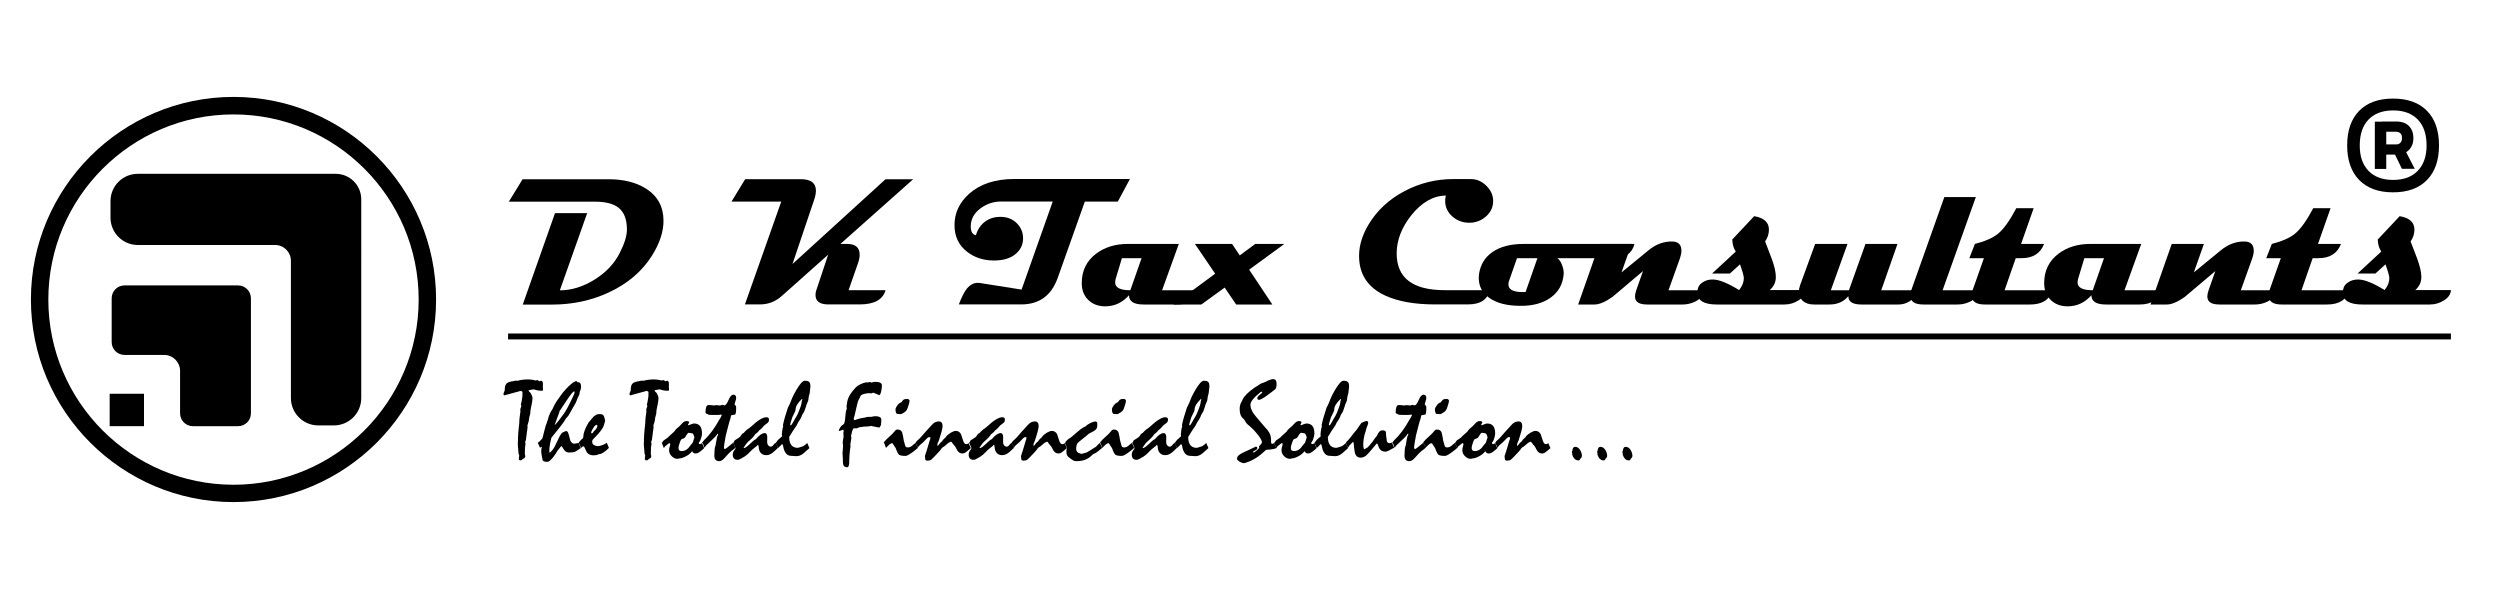 <?xml version="1.0" encoding="utf-8"?>
<!-- Generator: Adobe Illustrator 25.4.1, SVG Export Plug-In . SVG Version: 6.00 Build 0)  -->
<svg version="1.1" id="Layer_1" xmlns="http://www.w3.org/2000/svg" xmlns:xlink="http://www.w3.org/1999/xlink" x="0px" y="0px"
	 viewBox="0 0 300 71" style="enable-background:new 0 0 300 71;" xml:space="preserve">
<g>
	<g>
		<g>
			<path d="M13.26,24.13v1.99c0,1.81,1.47,3.28,3.28,3.28h16.47c1.05,0,1.9,0.85,1.9,1.9v16.47c0,1.81,1.47,3.28,3.28,3.28h1.88
				c1.81,0,3.28-1.47,3.28-3.28V29.4v-5.48c0-1.69-1.37-3.06-3.06-3.06H16.53C14.73,20.86,13.26,22.32,13.26,24.13"/>
		</g>
		<g>
			<path d="M14.94,34.35h13.63c0.79,0,1.44,0.64,1.44,1.44v13.82c0,0.79-0.64,1.44-1.44,1.44h-5.42c-0.79,0-1.44-0.64-1.44-1.44
				v-5.09c0-1.12-0.91-2.02-2.02-2.02h-4.75c-0.79,0-1.44-0.64-1.44-1.44v-5.26C13.5,35,14.15,34.35,14.94,34.35"/>
		</g>
		<g>
			<path d="M28.57,51.14h-5.42c-0.85,0-1.54-0.69-1.54-1.54v-5.09c0-1.06-0.86-1.92-1.92-1.92h-4.75c-0.85,0-1.54-0.69-1.54-1.54
				v-5.26c0-0.85,0.69-1.54,1.54-1.54h13.63c0.85,0,1.54,0.69,1.54,1.54v13.82C30.11,50.45,29.42,51.14,28.57,51.14z M14.94,34.46
				c-0.73,0-1.33,0.6-1.33,1.33v5.26c0,0.73,0.6,1.33,1.33,1.33h4.75c1.17,0,2.13,0.95,2.13,2.13v5.09c0,0.73,0.6,1.33,1.33,1.33
				h5.42c0.73,0,1.33-0.6,1.33-1.33V35.79c0-0.73-0.6-1.33-1.33-1.33H14.94z"/>
		</g>
		<g>
			<rect x="13.26" y="47.36" width="3.91" height="3.68"/>
		</g>
		<g>
			<path d="M17.28,51.14h-4.12v-3.89h4.12V51.14z M13.36,50.94h3.71v-3.47h-3.71V50.94z"/>
		</g>
		<g>
			<path d="M28.02,60.25c-13.4,0-24.31-10.9-24.31-24.31c0-13.4,10.9-24.31,24.31-24.31s24.31,10.9,24.31,24.31
				C52.33,49.35,41.43,60.25,28.02,60.25z M28.02,13.73C15.77,13.73,5.8,23.7,5.8,35.95s9.97,22.22,22.22,22.22
				c12.25,0,22.22-9.97,22.22-22.22S40.28,13.73,28.02,13.73z"/>
		</g>
	</g>
	<path d="M62.11,45.69c0.18-0.05,0.38-0.09,0.6-0.12c0.22-0.03,0.46-0.04,0.72-0.04c0.05,0,0.12,0.01,0.22,0.02
		c0.1,0.02,0.17,0.02,0.23,0.02c0.08,0.01,0.15,0.03,0.19,0.04c0.05,0.01,0.12,0.03,0.2,0.05l0.19-0.05c0.04,0,0.08,0.02,0.13,0.05
		c0.05,0.03,0.1,0.06,0.17,0.1c0.04-0.02,0.09-0.05,0.15-0.08c0.07,0,0.12,0.03,0.16,0.08c0.04,0.05,0.07,0.12,0.08,0.22
		c0,0.07,0,0.14,0,0.21c0,0.07,0,0.14-0.01,0.22c0,0.04,0,0.09,0.01,0.17c0.01,0.08,0.01,0.13,0.01,0.17c0,0.05-0.01,0.08-0.03,0.11
		c-0.02,0.02-0.05,0.03-0.09,0.03c-0.17,0-0.34-0.01-0.5-0.04c-0.16-0.03-0.33-0.07-0.49-0.13c-0.14,0.03-0.27,0.05-0.37,0.06
		c-0.08,0.01-0.15,0.02-0.19,0.04c-0.04,0.02-0.06,0.04-0.06,0.07c0.02,0.03,0.04,0.06,0.07,0.1c0.03,0.04,0.07,0.07,0.11,0.1
		c0.03,0.02,0.07,0.07,0.11,0.14c0.04,0.07,0.08,0.17,0.13,0.3c0.02,0.05,0.03,0.1,0.04,0.14c0.01,0.04,0.01,0.09,0.01,0.13
		c0,0.09-0.01,0.21-0.03,0.35c-0.02,0.14-0.04,0.26-0.06,0.34c-0.04,0.17-0.07,0.32-0.09,0.43c-0.02,0.11-0.04,0.2-0.05,0.26
		c-0.01,0.04-0.02,0.1-0.02,0.16c0,0.06-0.01,0.13-0.01,0.21c0,0.07-0.02,0.15-0.05,0.25s-0.06,0.22-0.09,0.34
		c0,0.06-0.01,0.12-0.02,0.2c-0.01,0.08-0.03,0.16-0.05,0.26c-0.01,0.06-0.03,0.12-0.06,0.2c-0.03,0.07-0.06,0.16-0.08,0.26
		c0.01,0.07,0.02,0.14,0.02,0.21c-0.02,0.12-0.04,0.25-0.05,0.39c-0.03,0.19-0.05,0.39-0.08,0.58c-0.03,0.2-0.05,0.39-0.07,0.57
		c-0.03,0.05-0.06,0.11-0.09,0.18c0,0.03,0.01,0.08,0.02,0.14c0.01,0.06,0.02,0.12,0.02,0.16c0,0.05-0.01,0.12-0.03,0.22
		c-0.02,0.1-0.03,0.17-0.03,0.21c0,0.08,0,0.22-0.01,0.39c0,0.18-0.01,0.31-0.01,0.4c0.02,0.08,0.04,0.15,0.06,0.22
		c-0.01,0.06-0.03,0.11-0.04,0.15c-0.02,0.04-0.04,0.07-0.06,0.09c-0.08,0.05-0.15,0.09-0.22,0.12c-0.04,0.04-0.08,0.08-0.11,0.11
		s-0.05,0.04-0.08,0.04c-0.1,0-0.17-0.01-0.21-0.04c-0.04-0.03-0.06-0.06-0.06-0.11c0.01-0.15,0.02-0.29,0.05-0.43
		c-0.01-0.02-0.02-0.04-0.03-0.08c-0.01-0.04-0.03-0.08-0.05-0.13c-0.02-0.35-0.05-0.7-0.09-1.07c0.01-0.26,0.02-0.53,0.02-0.8
		c0-0.12,0.01-0.28,0.02-0.47c0.01-0.19,0.03-0.41,0.06-0.66c0.03-0.25,0.05-0.47,0.07-0.66c0.01-0.19,0.02-0.34,0.02-0.46
		c0-0.05,0.01-0.12,0.02-0.2c0.01-0.08,0.02-0.18,0.04-0.3c0.01-0.1,0.03-0.19,0.04-0.28c0.01-0.08,0.02-0.16,0.02-0.22
		c0-0.04,0-0.07-0.01-0.11c0-0.04-0.01-0.08-0.01-0.11c0.04-0.11,0.08-0.2,0.1-0.27c0.02-0.07,0.03-0.11,0.03-0.14
		c-0.02-0.06-0.04-0.12-0.06-0.17c0.03-0.06,0.06-0.17,0.09-0.34c0.03-0.16,0.06-0.38,0.1-0.64c0-0.05,0-0.12,0-0.19
		s0-0.17,0.01-0.27l-0.04-0.12c-0.02-0.01-0.05-0.02-0.1-0.03c-0.05-0.01-0.11-0.02-0.18-0.03l-0.09,0.06
		c-0.06,0.01-0.12,0.03-0.18,0.04c-0.06,0.01-0.12,0.03-0.19,0.05c-0.46,0.13-0.92,0.26-1.38,0.38c-0.04,0-0.06-0.01-0.09-0.04
		c-0.02-0.03-0.03-0.07-0.03-0.12c0-0.03,0.01-0.07,0.03-0.14c0.02-0.07,0.06-0.15,0.11-0.26c0.01-0.16,0.02-0.29,0.03-0.39
		s0.03-0.18,0.05-0.23c0.04-0.1,0.09-0.18,0.16-0.25c0.07-0.07,0.16-0.12,0.26-0.15c0.2-0.07,0.4-0.11,0.57-0.13
		C61.79,45.67,61.96,45.67,62.11,45.69z"/>
	<path d="M64.53,53.15c0.1-0.08,0.17-0.15,0.23-0.2c0.05-0.05,0.1-0.09,0.13-0.13c0.07-0.07,0.13-0.13,0.17-0.19
		c0.04-0.06,0.07-0.12,0.07-0.17c0.04-0.15,0.09-0.34,0.14-0.57c0.05-0.23,0.12-0.49,0.21-0.79c0.04-0.09,0.08-0.2,0.13-0.34
		c0.05-0.14,0.1-0.29,0.15-0.46c0.05-0.22,0.12-0.43,0.2-0.61c0.08-0.18,0.17-0.35,0.27-0.49c0.03-0.04,0.06-0.09,0.09-0.15
		c0.03-0.06,0.06-0.13,0.09-0.21c0.03-0.07,0.07-0.15,0.13-0.25c0.06-0.1,0.12-0.21,0.19-0.34c0.18-0.27,0.34-0.5,0.48-0.69
		c0.14-0.19,0.25-0.35,0.34-0.46c0.16-0.19,0.32-0.37,0.48-0.54c0.16-0.17,0.33-0.32,0.49-0.46c0.15-0.13,0.28-0.22,0.39-0.28
		c0.11-0.06,0.2-0.09,0.27-0.09c0.06,0.05,0.11,0.1,0.13,0.15c0.03,0,0.06,0,0.09-0.01c0.12,0,0.2,0.05,0.25,0.14
		c0.05,0.09,0.08,0.23,0.08,0.41c0,0.04-0.01,0.09-0.02,0.16c-0.01,0.06-0.03,0.14-0.05,0.24c-0.03,0.03-0.05,0.07-0.07,0.12
		c-0.01,0.05-0.02,0.1-0.03,0.15c0,0.06-0.01,0.12-0.02,0.16c-0.01,0.04-0.02,0.08-0.03,0.12c-0.06,0.11-0.12,0.24-0.19,0.39
		c-0.07,0.15-0.14,0.33-0.21,0.54c-0.04,0.08-0.1,0.18-0.17,0.3c-0.07,0.12-0.15,0.26-0.24,0.41c-0.04,0.08-0.1,0.19-0.17,0.32
		c-0.07,0.13-0.16,0.27-0.26,0.44c-0.03,0.06-0.07,0.13-0.14,0.2c-0.06,0.07-0.14,0.16-0.23,0.26c-0.03,0.07-0.1,0.19-0.22,0.37
		c-0.12,0.17-0.29,0.4-0.51,0.68c-0.11,0.14-0.25,0.31-0.41,0.51c-0.17,0.21-0.37,0.45-0.59,0.73c-0.08,0.33-0.15,0.63-0.19,0.89
		c-0.04,0.26-0.06,0.49-0.06,0.68c0,0.08,0.01,0.13,0.02,0.17c0.01,0.04,0.03,0.06,0.06,0.06c0.02-0.03,0.05-0.07,0.1-0.11
		s0.09-0.09,0.13-0.14c0.08-0.08,0.18-0.22,0.3-0.42c0.11-0.21,0.24-0.47,0.39-0.8c0.13-0.29,0.24-0.52,0.35-0.68
		c0.1-0.16,0.19-0.25,0.25-0.28l0.23-0.1c0.04-0.02,0.08-0.03,0.12-0.05c0.04-0.01,0.06-0.02,0.09-0.02c0.06,0,0.11,0.04,0.16,0.11
		c0.05,0.07,0.09,0.17,0.12,0.29c0.06,0.23,0.1,0.4,0.14,0.52c0.04,0.12,0.06,0.19,0.06,0.22c0.06,0.13,0.13,0.23,0.21,0.29
		c0.08,0.06,0.18,0.09,0.3,0.09c0.14-0.02,0.3-0.05,0.49-0.09c0.04,0.09,0.08,0.18,0.12,0.29c0.05,0.1,0.09,0.21,0.14,0.33
		c-0.11,0.07-0.22,0.14-0.32,0.21c-0.11,0.07-0.22,0.13-0.32,0.2c-0.07,0.04-0.17,0.07-0.31,0.09c-0.13,0.02-0.29,0.03-0.47,0.03
		c-0.27,0-0.48-0.13-0.63-0.38c-0.15-0.26-0.24-0.38-0.27-0.38h-0.04c-0.07,0.09-0.15,0.18-0.22,0.27
		c-0.08,0.09-0.15,0.19-0.23,0.29c-0.05,0.1-0.12,0.22-0.21,0.35c-0.09,0.13-0.2,0.28-0.32,0.44c-0.15,0.18-0.28,0.31-0.39,0.4
		c-0.11,0.09-0.21,0.13-0.29,0.13c-0.17,0-0.3-0.02-0.4-0.06c-0.1-0.04-0.15-0.09-0.17-0.17c-0.05-0.25-0.09-0.47-0.12-0.65
		c-0.03-0.19-0.04-0.34-0.04-0.47c0-0.04,0-0.08,0.01-0.11c0-0.03,0.01-0.06,0.01-0.09c0.01-0.06,0.03-0.12,0.05-0.19
		c0-0.02-0.01-0.04-0.02-0.05c-0.01-0.01-0.03-0.02-0.06-0.02c-0.01,0.02-0.03,0.04-0.05,0.06c-0.02,0.02-0.05,0.05-0.09,0.07
		c-0.02-0.06-0.05-0.14-0.09-0.24C64.66,53.42,64.61,53.3,64.53,53.15z M68.88,46.97c-0.05,0-0.15,0.09-0.29,0.26
		c-0.15,0.18-0.33,0.44-0.56,0.78c-0.13,0.19-0.26,0.38-0.38,0.57c-0.12,0.19-0.25,0.38-0.37,0.56c-0.05,0.05-0.09,0.11-0.12,0.16
		c-0.02,0.05-0.04,0.11-0.04,0.17c-0.09,0.25-0.18,0.48-0.26,0.7c-0.08,0.24-0.15,0.42-0.2,0.55c-0.05,0.13-0.08,0.21-0.09,0.23
		l0.03,0.03c0.09-0.08,0.16-0.16,0.23-0.25c0.09-0.1,0.2-0.24,0.32-0.4c0.13-0.16,0.27-0.35,0.43-0.57
		c0.16-0.21,0.33-0.46,0.49-0.78c0.17-0.31,0.35-0.68,0.55-1.09c0.11-0.22,0.19-0.4,0.25-0.54c0.06-0.13,0.08-0.23,0.08-0.28
		c0-0.03-0.01-0.06-0.02-0.08C68.94,46.98,68.92,46.97,68.88,46.97z"/>
	<path d="M69.44,53.15c0.05-0.09,0.12-0.19,0.21-0.28c0.08-0.1,0.19-0.2,0.32-0.3c0.01-0.09,0.03-0.18,0.04-0.26
		c0.01-0.09,0.02-0.17,0.03-0.26c0.01-0.06,0.03-0.14,0.06-0.22c0.03-0.08,0.06-0.18,0.1-0.27c0.04-0.1,0.09-0.22,0.16-0.37
		s0.16-0.31,0.27-0.49c0.09-0.1,0.19-0.22,0.29-0.34c0.1-0.12,0.21-0.25,0.31-0.37c0.05-0.04,0.1-0.08,0.16-0.11
		c0.06-0.04,0.12-0.08,0.17-0.12c0.05-0.02,0.11-0.03,0.18-0.05c0.07-0.01,0.14-0.02,0.22-0.02c0.11,0,0.2,0.01,0.27,0.03
		c0.07,0.02,0.13,0.06,0.17,0.11c0.03,0.04,0.06,0.09,0.09,0.16s0.06,0.16,0.08,0.26c0.01,0.09,0.03,0.19,0.05,0.29
		c0-0.03-0.01-0.02-0.02,0.03c-0.02,0.05-0.04,0.13-0.07,0.23l-0.06,0.21c-0.06,0.21-0.2,0.46-0.42,0.74
		c-0.22,0.28-0.51,0.6-0.88,0.96c-0.03,0.03-0.06,0.07-0.08,0.12c-0.02,0.05-0.03,0.1-0.03,0.15c0,0.09,0.02,0.18,0.05,0.25
		c0.03,0.07,0.08,0.12,0.14,0.16c0.04,0.03,0.09,0.05,0.17,0.08c0.08,0.03,0.17,0.05,0.28,0.07c0.17-0.01,0.33-0.04,0.47-0.09
		c0.14-0.04,0.27-0.1,0.38-0.16c0.02-0.01,0.06-0.03,0.11-0.06c0.05-0.02,0.1-0.06,0.15-0.1c0.06,0.13,0.11,0.24,0.15,0.35
		c0.04,0.1,0.08,0.19,0.11,0.27c-0.25,0.25-0.48,0.44-0.69,0.57c-0.21,0.13-0.4,0.19-0.57,0.19c-0.07,0.04-0.15,0.08-0.24,0.1
		c-0.09,0.02-0.2,0.03-0.32,0.03c-0.17,0-0.31-0.02-0.44-0.07c-0.13-0.05-0.23-0.12-0.32-0.21c-0.04-0.04-0.09-0.11-0.13-0.2
		c-0.04-0.09-0.09-0.19-0.14-0.31c-0.04-0.1-0.08-0.17-0.11-0.22c-0.04-0.05-0.08-0.07-0.12-0.07c-0.04,0-0.08,0.02-0.12,0.05
		c-0.04,0.03-0.09,0.08-0.15,0.15c-0.02-0.07-0.05-0.15-0.09-0.25C69.57,53.42,69.51,53.3,69.44,53.15z M71.58,50.98
		c-0.1,0-0.23,0.13-0.39,0.38c-0.16,0.26-0.25,0.44-0.25,0.56c0,0.03,0.01,0.05,0.02,0.06c0.01,0.01,0.03,0.02,0.07,0.02
		c0.05,0,0.09-0.03,0.12-0.08c0.03-0.05,0.06-0.1,0.09-0.14c0.05-0.04,0.1-0.09,0.14-0.14c0.05-0.05,0.09-0.1,0.14-0.15
		c0.05-0.06,0.09-0.12,0.12-0.19c0.03-0.06,0.04-0.12,0.04-0.19c0-0.04-0.01-0.07-0.02-0.1C71.64,50.99,71.61,50.98,71.58,50.98z"/>
	<path d="M77.23,45.69c0.18-0.05,0.38-0.09,0.6-0.12c0.22-0.03,0.46-0.04,0.72-0.04c0.05,0,0.12,0.01,0.22,0.02
		c0.1,0.02,0.17,0.02,0.23,0.02c0.08,0.01,0.15,0.03,0.19,0.04c0.05,0.01,0.12,0.03,0.2,0.05l0.19-0.05c0.04,0,0.08,0.02,0.13,0.05
		s0.1,0.06,0.17,0.1c0.04-0.02,0.09-0.05,0.15-0.08c0.07,0,0.12,0.03,0.16,0.08c0.04,0.05,0.07,0.12,0.08,0.22c0,0.07,0,0.14,0,0.21
		c0,0.07,0,0.14-0.01,0.22c0,0.04,0,0.09,0.01,0.17c0.01,0.08,0.01,0.13,0.01,0.17c0,0.05-0.01,0.08-0.03,0.11
		c-0.02,0.02-0.05,0.03-0.09,0.03c-0.17,0-0.34-0.01-0.5-0.04c-0.16-0.03-0.33-0.07-0.49-0.13c-0.14,0.03-0.27,0.05-0.37,0.06
		c-0.08,0.01-0.15,0.02-0.19,0.04c-0.04,0.02-0.06,0.04-0.06,0.07c0.02,0.03,0.04,0.06,0.07,0.1c0.03,0.04,0.07,0.07,0.11,0.1
		c0.03,0.02,0.07,0.07,0.11,0.14c0.04,0.07,0.08,0.17,0.13,0.3c0.02,0.05,0.03,0.1,0.04,0.14c0.01,0.04,0.01,0.09,0.01,0.13
		c0,0.09-0.01,0.21-0.03,0.35c-0.02,0.14-0.04,0.26-0.06,0.34c-0.04,0.17-0.07,0.32-0.09,0.43c-0.02,0.11-0.04,0.2-0.05,0.26
		c-0.01,0.04-0.02,0.1-0.02,0.16c0,0.06-0.01,0.13-0.01,0.21c0,0.07-0.02,0.15-0.05,0.25c-0.03,0.1-0.06,0.22-0.09,0.34
		c0,0.06-0.01,0.12-0.02,0.2c-0.01,0.08-0.03,0.16-0.05,0.26c-0.01,0.06-0.03,0.12-0.06,0.2c-0.03,0.07-0.06,0.16-0.08,0.26
		c0.01,0.07,0.02,0.14,0.02,0.21c-0.02,0.12-0.04,0.25-0.05,0.39c-0.03,0.19-0.05,0.39-0.08,0.58c-0.03,0.2-0.05,0.39-0.07,0.57
		c-0.03,0.05-0.06,0.11-0.09,0.18c0,0.03,0.01,0.08,0.02,0.14c0.01,0.06,0.02,0.12,0.02,0.16c0,0.05-0.01,0.12-0.03,0.22
		c-0.02,0.1-0.03,0.17-0.03,0.21c0,0.08,0,0.22-0.01,0.39c0,0.18-0.01,0.31-0.01,0.4c0.02,0.08,0.04,0.15,0.06,0.22
		c-0.01,0.06-0.03,0.11-0.04,0.15c-0.02,0.04-0.04,0.07-0.06,0.09c-0.08,0.05-0.15,0.09-0.22,0.12c-0.04,0.04-0.08,0.08-0.11,0.11
		s-0.05,0.04-0.08,0.04c-0.1,0-0.17-0.01-0.21-0.04c-0.04-0.03-0.06-0.06-0.06-0.11c0.01-0.15,0.02-0.29,0.05-0.43
		c-0.01-0.02-0.02-0.04-0.03-0.08c-0.01-0.04-0.03-0.08-0.05-0.13c-0.02-0.35-0.05-0.7-0.09-1.07c0.01-0.26,0.02-0.53,0.02-0.8
		c0-0.12,0.01-0.28,0.02-0.47c0.01-0.19,0.03-0.41,0.06-0.66s0.05-0.47,0.07-0.66c0.01-0.19,0.02-0.34,0.02-0.46
		c0-0.05,0.01-0.12,0.02-0.2c0.01-0.08,0.02-0.18,0.04-0.3c0.01-0.1,0.03-0.19,0.04-0.28c0.01-0.08,0.02-0.16,0.02-0.22
		c0-0.04,0-0.07-0.01-0.11c0-0.04-0.01-0.08-0.01-0.11c0.04-0.11,0.08-0.2,0.1-0.27c0.02-0.07,0.03-0.11,0.03-0.14
		c-0.02-0.06-0.04-0.12-0.06-0.17c0.03-0.06,0.06-0.17,0.09-0.34c0.03-0.16,0.06-0.38,0.1-0.64c0-0.05,0-0.12,0-0.19
		s0-0.17,0.01-0.27l-0.04-0.12c-0.02-0.01-0.05-0.02-0.1-0.03c-0.05-0.01-0.11-0.02-0.18-0.03l-0.09,0.06
		c-0.06,0.01-0.12,0.03-0.18,0.04c-0.06,0.01-0.12,0.03-0.19,0.05c-0.46,0.13-0.92,0.26-1.38,0.38c-0.04,0-0.06-0.01-0.09-0.04
		s-0.03-0.07-0.03-0.12c0-0.03,0.01-0.07,0.03-0.14c0.02-0.07,0.06-0.15,0.11-0.26c0.01-0.16,0.02-0.29,0.03-0.39
		s0.03-0.18,0.05-0.23c0.04-0.1,0.09-0.18,0.16-0.25c0.07-0.07,0.16-0.12,0.26-0.15c0.2-0.07,0.4-0.11,0.57-0.13
		C76.92,45.67,77.08,45.67,77.23,45.69z"/>
	<path d="M79.41,53.15c0.03-0.03,0.06-0.07,0.1-0.12c0.03-0.05,0.07-0.11,0.12-0.17l0.51-0.35c0.06-0.08,0.16-0.17,0.29-0.29
		c0.13-0.12,0.29-0.26,0.48-0.43c0.02-0.05,0.06-0.11,0.11-0.17c0.05-0.06,0.11-0.13,0.18-0.19c0.06-0.06,0.12-0.11,0.19-0.16
		c0.06-0.05,0.12-0.1,0.17-0.15c0.07-0.07,0.13-0.13,0.19-0.2c0.06-0.07,0.12-0.13,0.18-0.19c0.07-0.06,0.14-0.11,0.22-0.15
		c0.08-0.04,0.16-0.05,0.25-0.05c0.1,0,0.17,0.01,0.22,0.04c0.05,0.02,0.08,0.06,0.08,0.1c-0.04,0.1-0.09,0.21-0.14,0.31l0.04,0.06
		c0.2-0.08,0.35-0.13,0.46-0.17c0.11-0.04,0.18-0.05,0.21-0.05c0.33,0,0.57,0.1,0.73,0.3c0.16,0.2,0.24,0.5,0.24,0.9
		c0,0.08-0.01,0.17-0.03,0.27c-0.02,0.1-0.05,0.21-0.09,0.33c-0.04,0.13-0.09,0.25-0.14,0.33c-0.05,0.09-0.1,0.15-0.14,0.19
		c0.02,0.06,0.04,0.1,0.06,0.12c0.02,0.02,0.05,0.04,0.09,0.04c0.04,0,0.07-0.01,0.11-0.03c0.04-0.02,0.08-0.06,0.14-0.1
		c0.04,0.1,0.09,0.2,0.13,0.3c0.04,0.11,0.09,0.21,0.13,0.31c-0.08,0.07-0.16,0.14-0.23,0.21c-0.08,0.07-0.16,0.13-0.24,0.19
		c-0.1,0.08-0.2,0.15-0.29,0.18c-0.09,0.04-0.18,0.06-0.27,0.06c-0.1,0-0.19-0.02-0.25-0.07c-0.07-0.05-0.12-0.12-0.16-0.21
		c-0.11,0.15-0.25,0.28-0.4,0.4c-0.16,0.12-0.33,0.22-0.52,0.3c-0.11,0.05-0.21,0.09-0.3,0.12S81.66,55,81.58,55
		c-0.02,0-0.07,0.01-0.13,0.03s-0.12,0.03-0.16,0.03c-0.25,0-0.48-0.11-0.69-0.32c-0.21-0.21-0.31-0.45-0.31-0.72
		c0-0.11,0.02-0.25,0.07-0.42c0.05-0.18,0.07-0.28,0.07-0.31c0-0.03-0.01-0.06-0.03-0.08c-0.02-0.02-0.05-0.03-0.08-0.03
		c-0.02,0-0.08,0.03-0.16,0.1c-0.08,0.07-0.21,0.16-0.36,0.29c-0.01,0.02-0.03,0.04-0.05,0.08c-0.02,0.04-0.05,0.08-0.09,0.12
		c-0.04-0.1-0.08-0.21-0.12-0.31C79.51,53.35,79.46,53.25,79.41,53.15z M82.63,51.93c-0.02,0-0.05,0.03-0.1,0.07
		c-0.04,0.04-0.08,0.09-0.12,0.16c-0.06,0.1-0.13,0.21-0.21,0.33c-0.05,0.05-0.1,0.09-0.16,0.12c-0.06,0.03-0.12,0.05-0.19,0.06
		c-0.04,0-0.09,0.05-0.14,0.13c-0.05,0.08-0.1,0.2-0.15,0.36c-0.05,0.14-0.08,0.26-0.11,0.35c-0.02,0.1-0.03,0.18-0.03,0.25
		c0,0.12,0.03,0.22,0.09,0.28c0.06,0.06,0.16,0.09,0.29,0.09c0.21,0,0.39-0.06,0.57-0.17c0.17-0.11,0.33-0.28,0.48-0.51
		c0.07-0.08,0.14-0.16,0.2-0.24c0.04-0.03,0.06-0.07,0.09-0.13c0.02-0.06,0.04-0.13,0.07-0.22l0.12-0.38
		c-0.04-0.13-0.08-0.24-0.11-0.32c-0.04-0.08-0.07-0.13-0.11-0.14c-0.02-0.01-0.07-0.03-0.15-0.04
		C82.88,51.96,82.77,51.94,82.63,51.93z"/>
	<path d="M84.24,53.15l0.03-0.05c0.03-0.04,0.06-0.08,0.1-0.13s0.09-0.12,0.15-0.19c0.32-0.29,0.62-0.64,0.93-1.05
		c0.3-0.41,0.6-0.88,0.89-1.41c0.04-0.05,0.08-0.11,0.12-0.19c0.04-0.08,0.09-0.18,0.15-0.3c0-0.03-0.01-0.05-0.02-0.06
		s-0.04-0.02-0.07-0.02c-0.03,0-0.07,0.01-0.13,0.02c-0.06,0.02-0.11,0.02-0.14,0.02h-0.84c-0.04,0-0.09,0-0.18-0.01
		c-0.08,0-0.14-0.01-0.18-0.01c-0.04-0.02-0.09-0.04-0.12-0.06c-0.04-0.02-0.07-0.03-0.11-0.05c-0.05-0.02-0.09-0.04-0.12-0.07
		c-0.03-0.03-0.04-0.06-0.04-0.1c0-0.29,0.03-0.5,0.09-0.66c0.06-0.15,0.15-0.23,0.28-0.23c0.12,0,0.24,0.01,0.35,0.02
		c0.11,0.01,0.21,0.03,0.29,0.04c0.07-0.01,0.13-0.03,0.19-0.04c0.12,0,0.22,0,0.31,0.01c0.08,0.01,0.15,0.02,0.19,0.03
		c0.06-0.01,0.11-0.03,0.17-0.04c0.06-0.01,0.12-0.02,0.18-0.04l0.22,0.07c0.16-0.02,0.32-0.24,0.5-0.66s0.36-0.63,0.57-0.63
		c0.11,0,0.19,0.03,0.25,0.1c0.06,0.07,0.09,0.16,0.09,0.29c0,0.1-0.03,0.24-0.09,0.4c-0.06,0.17-0.09,0.29-0.1,0.38
		c0.01,0.02,0.02,0.04,0.04,0.06c0.02,0.02,0.04,0.04,0.07,0.07c0.03,0.02,0.04,0.05,0.06,0.09c0.01,0.04,0.02,0.09,0.02,0.16
		c0,0.27-0.01,0.47-0.04,0.62c-0.02,0.14-0.06,0.22-0.12,0.22l-0.45,0.09c-0.01,0.04-0.02,0.1-0.03,0.16
		c-0.01,0.06-0.03,0.14-0.05,0.22c-0.08,0.22-0.16,0.51-0.25,0.85c-0.09,0.34-0.2,0.75-0.31,1.22c-0.07,0.37-0.13,0.68-0.16,0.91
		c-0.04,0.23-0.06,0.39-0.06,0.47c0,0.07,0.01,0.12,0.03,0.16c0.02,0.04,0.06,0.05,0.1,0.05c0.03,0,0.12-0.06,0.29-0.19
		c0.17-0.13,0.4-0.32,0.7-0.57l0.26,0.61c-0.04,0.05-0.11,0.11-0.19,0.17c-0.08,0.07-0.18,0.14-0.29,0.21
		c-0.04,0.05-0.1,0.1-0.17,0.16c-0.07,0.06-0.14,0.13-0.22,0.21c-0.08,0.09-0.16,0.18-0.24,0.27c-0.08,0.09-0.16,0.18-0.24,0.26
		c-0.11,0.12-0.21,0.2-0.31,0.25c-0.1,0.05-0.2,0.08-0.29,0.08c-0.2,0-0.34-0.06-0.44-0.17c-0.1-0.12-0.14-0.29-0.14-0.53
		c0-0.26,0.01-0.48,0.03-0.67c0.02-0.19,0.05-0.34,0.09-0.46c0.02-0.04,0.03-0.07,0.04-0.09c0-0.04,0.01-0.1,0.02-0.18
		c0.01-0.08,0.03-0.16,0.05-0.27c0.03-0.17,0.06-0.35,0.09-0.52c0.05-0.11,0.1-0.22,0.15-0.34c0-0.02-0.02-0.04-0.05-0.06
		l-0.07,0.04c-0.07,0.11-0.15,0.22-0.26,0.34c-0.11,0.12-0.23,0.24-0.38,0.37c-0.23,0.22-0.46,0.44-0.7,0.66
		c-0.01,0.02-0.04,0.06-0.07,0.1c-0.04,0.04-0.08,0.1-0.12,0.17c-0.02-0.05-0.05-0.12-0.08-0.2c-0.03-0.08-0.07-0.18-0.1-0.28
		c-0.01-0.03-0.02-0.05-0.03-0.07C84.28,53.18,84.26,53.16,84.24,53.15z"/>
	<path d="M88.16,52.85l0.61-0.4c0.02-0.02,0.05-0.05,0.08-0.09c0.03-0.04,0.07-0.09,0.11-0.16c0.03-0.06,0.07-0.11,0.12-0.15
		c0.05-0.04,0.11-0.08,0.18-0.11c0.04-0.04,0.09-0.1,0.15-0.17c0.07-0.07,0.15-0.14,0.25-0.23c0.05-0.03,0.11-0.07,0.19-0.12
		c0.08-0.05,0.16-0.12,0.25-0.2c0.41-0.38,0.76-0.67,1.07-0.86c0.31-0.19,0.56-0.29,0.77-0.29c0.12,0,0.2,0.02,0.26,0.07
		c0.06,0.05,0.08,0.12,0.08,0.21c0,0.09-0.02,0.18-0.05,0.25c-0.03,0.07-0.09,0.13-0.16,0.18c-0.11,0.08-0.23,0.17-0.36,0.27
		c-0.07,0.09-0.16,0.19-0.26,0.3c-0.1,0.1-0.22,0.21-0.36,0.31c-0.04,0.06-0.08,0.11-0.11,0.15c-0.02,0.02-0.06,0.06-0.13,0.12
		c-0.06,0.06-0.14,0.12-0.25,0.2c-0.04,0.1-0.14,0.22-0.29,0.38c-0.15,0.16-0.35,0.34-0.6,0.56c-0.03,0.03-0.09,0.1-0.17,0.21
		c-0.08,0.11-0.19,0.26-0.31,0.44l0.05,0.06c0.1-0.03,0.2-0.08,0.31-0.16c0.11-0.08,0.22-0.18,0.35-0.3
		c0.15-0.14,0.27-0.25,0.37-0.34c0.1-0.09,0.16-0.14,0.2-0.17c0.03-0.02,0.06-0.04,0.09-0.05c0.03-0.02,0.07-0.04,0.11-0.07
		c0.21-0.24,0.4-0.43,0.57-0.54c0.18-0.12,0.34-0.18,0.49-0.18c0.09,0,0.16,0.04,0.21,0.11c0.05,0.07,0.08,0.18,0.09,0.33
		c-0.01,0.22-0.01,0.44-0.01,0.64c0,0.14,0.03,0.27,0.12,0.38c0.08,0.11,0.19,0.17,0.32,0.17c0.04,0,0.08-0.01,0.12-0.03
		c0.04-0.02,0.08-0.05,0.12-0.09c0.03-0.04,0.06-0.08,0.09-0.11c0.03-0.04,0.06-0.07,0.09-0.11c0.02-0.01,0.04-0.02,0.08-0.05
		c0.03-0.02,0.07-0.05,0.1-0.08c0.06,0.13,0.11,0.25,0.16,0.35c0.04,0.1,0.07,0.19,0.1,0.26c-0.1,0.09-0.2,0.19-0.3,0.29
		c-0.1,0.1-0.21,0.19-0.32,0.28c-0.13,0.1-0.26,0.18-0.39,0.23c-0.12,0.05-0.25,0.08-0.37,0.08c-0.29,0-0.51-0.08-0.67-0.25
		c-0.16-0.16-0.25-0.41-0.27-0.75c0-0.04-0.01-0.08-0.02-0.12c-0.01-0.04-0.03-0.09-0.07-0.13c-0.02,0.02-0.05,0.05-0.07,0.07
		c-0.03,0.02-0.06,0.06-0.09,0.1c-0.06,0.04-0.13,0.1-0.22,0.17c-0.09,0.07-0.19,0.15-0.3,0.24c-0.16,0.16-0.29,0.29-0.39,0.39
		c-0.11,0.1-0.18,0.18-0.23,0.22c-0.09,0.08-0.19,0.15-0.31,0.23c-0.12,0.08-0.25,0.15-0.4,0.23c-0.09,0.05-0.17,0.09-0.24,0.12
		c-0.07,0.03-0.12,0.04-0.15,0.04c-0.21,0-0.37-0.05-0.47-0.16c-0.1-0.1-0.15-0.27-0.15-0.48c0-0.12,0.03-0.24,0.08-0.34
		c0.05-0.11,0.13-0.21,0.23-0.32c0.01-0.06,0.01-0.1,0.01-0.14c0-0.02-0.01-0.05-0.02-0.07c-0.01-0.02-0.03-0.05-0.04-0.08
		c-0.03-0.06-0.06-0.13-0.09-0.21c-0.03-0.08-0.07-0.16-0.11-0.25c0.02-0.02,0.04-0.05,0.08-0.1
		C88.08,52.99,88.12,52.93,88.16,52.85z"/>
	<path d="M93.09,53.15c0.04-0.04,0.08-0.1,0.12-0.16c0.04-0.06,0.09-0.13,0.16-0.21l0.44-0.39c0.02-0.01,0.03-0.03,0.03-0.05
		c0-0.02,0-0.05,0-0.09c0-0.06-0.01-0.1-0.02-0.14c0-0.1,0.02-0.27,0.06-0.51c0.04-0.24,0.08-0.39,0.11-0.43l-0.04-0.13
		c0.06-0.3,0.14-0.63,0.24-0.98c0.1-0.35,0.22-0.74,0.36-1.15c0.04-0.07,0.09-0.16,0.14-0.27c0.05-0.11,0.1-0.23,0.17-0.37
		c0.08-0.23,0.18-0.47,0.3-0.73c0.12-0.25,0.27-0.51,0.42-0.78c0.21-0.35,0.4-0.62,0.56-0.8c0.16-0.18,0.31-0.27,0.44-0.27
		c0.26,0,0.44,0.05,0.53,0.15c0.1,0.1,0.14,0.29,0.14,0.57c0,0.07-0.01,0.18-0.04,0.33c-0.02,0.15-0.04,0.26-0.04,0.34
		c0,0.08-0.02,0.18-0.07,0.32c-0.05,0.14-0.07,0.27-0.07,0.38c0,0.04-0.02,0.07-0.03,0.11l0.01,0.09c-0.02,0.06-0.04,0.14-0.08,0.23
		c-0.04,0.09-0.08,0.2-0.14,0.32c-0.03,0.11-0.07,0.24-0.12,0.39c-0.05,0.15-0.11,0.31-0.17,0.48c-0.03,0.04-0.06,0.1-0.1,0.16
		c-0.04,0.06-0.09,0.14-0.14,0.22c-0.01,0.06-0.04,0.12-0.07,0.2c-0.03,0.08-0.07,0.16-0.13,0.27c-0.03,0.05-0.06,0.11-0.11,0.17
		c-0.04,0.06-0.1,0.14-0.16,0.24c-0.03,0.04-0.06,0.1-0.09,0.17c-0.03,0.07-0.07,0.14-0.11,0.23c-0.05,0.08-0.11,0.17-0.19,0.28
		c-0.08,0.11-0.17,0.24-0.27,0.39c-0.14,0.25-0.28,0.48-0.43,0.7c0,0.43,0.09,0.76,0.26,0.98c0.17,0.22,0.43,0.33,0.77,0.33
		c0.02,0,0.09-0.02,0.2-0.05c0.11-0.03,0.27-0.08,0.46-0.15c0.06-0.04,0.13-0.09,0.21-0.15c0.08-0.06,0.17-0.14,0.27-0.23l0.26,0.61
		c-0.12,0.1-0.23,0.21-0.35,0.31c-0.12,0.11-0.23,0.21-0.35,0.31c-0.14,0.12-0.28,0.2-0.42,0.26c-0.14,0.06-0.28,0.09-0.42,0.09
		c-0.07,0-0.18-0.01-0.33-0.02c-0.15-0.02-0.26-0.02-0.33-0.02c-0.25,0-0.46-0.1-0.62-0.3c-0.16-0.2-0.28-0.5-0.34-0.9
		c-0.01-0.04-0.02-0.08-0.04-0.11c-0.02-0.03-0.04-0.07-0.08-0.11c-0.06,0.06-0.13,0.13-0.2,0.21c-0.08,0.08-0.17,0.17-0.28,0.27
		L93.09,53.15z M96.28,47.9l-0.05-0.03c-0.25,0.24-0.44,0.47-0.57,0.68c-0.13,0.21-0.19,0.42-0.19,0.62c0,0.03-0.01,0.08-0.04,0.16
		c-0.03,0.07-0.07,0.17-0.13,0.28c-0.07,0.14-0.14,0.29-0.22,0.45c-0.08,0.25-0.15,0.45-0.19,0.61c-0.04,0.16-0.07,0.27-0.07,0.33
		l0.04,0.05c0.04,0,0.09-0.04,0.15-0.12c0.06-0.08,0.12-0.19,0.2-0.33c0.04-0.08,0.09-0.17,0.15-0.28c0.07-0.11,0.14-0.23,0.23-0.38
		c0.07-0.1,0.18-0.35,0.34-0.76c0.16-0.41,0.24-0.66,0.25-0.78c0-0.09,0.02-0.18,0.04-0.26C96.24,48.07,96.26,47.99,96.28,47.9z"/>
	<path d="M101.75,56.06c-0.02,0-0.04,0-0.07,0c-0.02,0-0.05,0-0.09,0c-0.11,0-0.2-0.03-0.27-0.09c-0.07-0.06-0.12-0.16-0.15-0.29
		c-0.01-0.04-0.02-0.11-0.02-0.22c0-0.11-0.01-0.26-0.01-0.44c0-0.08-0.01-0.19-0.02-0.35s-0.02-0.28-0.02-0.35
		c0-0.03,0.01-0.07,0.02-0.14c0.01-0.07,0.02-0.16,0.02-0.27c0.01-0.11,0.02-0.24,0.03-0.39c-0.01-0.14-0.02-0.28-0.05-0.42
		c0.03-0.24,0.07-0.48,0.11-0.72c0-0.04,0-0.1-0.01-0.19c-0.01-0.09-0.02-0.16-0.02-0.19c0-0.03,0.01-0.08,0.02-0.14
		c0.02-0.06,0.02-0.11,0.02-0.14c0-0.04-0.01-0.08-0.02-0.11c-0.02-0.03-0.04-0.04-0.07-0.04c-0.02,0.01-0.05,0.02-0.08,0.03
		s-0.06,0.02-0.09,0.04c-0.03,0-0.06,0.01-0.1,0.03c-0.04,0.01-0.09,0.03-0.15,0.05l-0.06-0.04l-0.02-0.07
		c0.04-0.07,0.08-0.14,0.12-0.21c0.04-0.07,0.08-0.13,0.12-0.2c0.04-0.06,0.09-0.11,0.15-0.15c0.06-0.04,0.12-0.09,0.18-0.13
		c0.05-0.03,0.09-0.1,0.12-0.21c0.03-0.12,0.06-0.29,0.08-0.51c0.02-0.25,0.04-0.46,0.06-0.62c0.02-0.16,0.04-0.27,0.07-0.33
		c0.02-0.05,0.04-0.12,0.07-0.21c0-0.03-0.01-0.07-0.02-0.13c-0.01-0.06-0.02-0.1-0.02-0.12c0.03-0.21,0.06-0.4,0.09-0.59
		c0.05-0.28,0.16-0.55,0.33-0.83c0.17-0.28,0.4-0.57,0.68-0.87c0.29-0.29,0.72-0.5,1.28-0.63c0.06,0.01,0.12,0.03,0.17,0.04
		l0.22-0.08c0.02,0,0.05,0.01,0.08,0.02c0.03,0.01,0.08,0.03,0.13,0.06c0.1-0.03,0.19-0.05,0.27-0.07c0.08-0.01,0.14-0.02,0.18-0.02
		c0.28,0,0.48,0.04,0.62,0.11c0.14,0.07,0.2,0.19,0.2,0.34c0,0.08-0.01,0.18-0.02,0.29c-0.01,0.11-0.03,0.22-0.06,0.35
		c-0.03,0.17-0.07,0.29-0.11,0.37c-0.04,0.08-0.08,0.13-0.13,0.14c-0.12-0.05-0.23-0.1-0.35-0.15c-0.12-0.05-0.24-0.1-0.37-0.15
		l-0.24,0.09c-0.08-0.01-0.16-0.02-0.25-0.03c-0.08,0-0.16,0.01-0.26,0.02c-0.1,0.02-0.19,0.04-0.3,0.06
		c-0.28,0.07-0.44,0.16-0.49,0.28c-0.04,0.12-0.12,0.28-0.23,0.48c-0.04,0.04-0.09,0.22-0.17,0.54c-0.08,0.32-0.18,0.77-0.31,1.35
		c0,0.03-0.02,0.07-0.05,0.14c-0.03,0.07-0.04,0.12-0.04,0.17c0,0.06,0.01,0.11,0.03,0.14c0.02,0.03,0.05,0.05,0.09,0.06
		c0.07-0.03,0.16-0.07,0.27-0.1c0.11-0.04,0.25-0.08,0.41-0.12c0.14-0.02,0.29-0.04,0.43-0.07s0.3-0.07,0.45-0.11
		c0.04,0,0.1,0,0.17,0c0.07,0,0.14,0,0.23,0c0.15-0.03,0.31-0.05,0.46-0.08c0.26,0,0.45,0.04,0.58,0.11
		c0.13,0.07,0.19,0.18,0.19,0.31c0,0.03,0,0.09-0.01,0.2c-0.01,0.11-0.02,0.26-0.03,0.44c-0.06,0.1-0.12,0.21-0.18,0.31
		c-0.04,0-0.14-0.02-0.31-0.05c-0.16-0.03-0.4-0.08-0.7-0.15c-0.11,0.03-0.22,0.05-0.35,0.06s-0.25,0.02-0.39,0.02
		c-0.08,0-0.21,0.01-0.36,0.04c-0.16,0.03-0.28,0.04-0.36,0.05c-0.06,0.04-0.12,0.08-0.18,0.1c-0.06,0.02-0.12,0.03-0.18,0.03
		c-0.03,0-0.1-0.01-0.21-0.02c-0.06,0-0.11,0.05-0.17,0.16c-0.05,0.1-0.1,0.27-0.14,0.48l-0.07,0.29l0.05,0.21l-0.13,0.8
		c0,0.03,0,0.07,0.01,0.11c0.01,0.04,0.01,0.09,0.01,0.13c-0.06,0.36-0.1,0.71-0.12,1.05c-0.02,0.34-0.04,0.68-0.04,1.02
		c0,0.07-0.02,0.15-0.05,0.23C101.86,55.9,101.81,55.98,101.75,56.06z"/>
	<path d="M106.04,53.15l0.04-0.05l0.02-0.07c0.12-0.16,0.33-0.38,0.64-0.65c0.3-0.26,0.51-0.48,0.63-0.64
		c0.04-0.07,0.1-0.12,0.15-0.15c0.06-0.03,0.12-0.05,0.17-0.05c0.16,0,0.29,0.04,0.39,0.12c0.11,0.08,0.18,0.19,0.21,0.35
		c0.03,0.14,0.06,0.28,0.09,0.42c0.03,0.14,0.05,0.28,0.07,0.42c0.03,0.09,0.07,0.22,0.11,0.4c0.04,0.18,0.08,0.28,0.1,0.31
		c0.02,0.04,0.06,0.08,0.1,0.1c0.04,0.02,0.1,0.03,0.17,0.03c0.08,0,0.16-0.01,0.25-0.04c0.08-0.03,0.17-0.08,0.26-0.15
		c0.07-0.06,0.14-0.12,0.21-0.18c0.07-0.06,0.15-0.12,0.22-0.18l0.27,0.61c-0.07,0.07-0.17,0.15-0.28,0.24
		c-0.12,0.09-0.26,0.2-0.42,0.32c-0.18,0.13-0.34,0.23-0.47,0.3c-0.13,0.06-0.23,0.1-0.29,0.1c-0.41,0-0.67-0.05-0.79-0.14
		c-0.12-0.09-0.25-0.35-0.4-0.78c-0.02-0.04-0.04-0.08-0.08-0.13c-0.04-0.05-0.08-0.11-0.12-0.17c-0.05-0.1-0.1-0.18-0.14-0.23
		c-0.04-0.05-0.07-0.08-0.1-0.08c-0.07,0-0.17,0.05-0.29,0.14c-0.12,0.1-0.27,0.24-0.44,0.43c-0.02-0.06-0.05-0.13-0.08-0.21
		c-0.03-0.08-0.07-0.17-0.1-0.28c-0.01-0.03-0.02-0.05-0.03-0.07C106.07,53.18,106.06,53.16,106.04,53.15z M108.83,47.87
		c0.11,0,0.19,0.02,0.24,0.07c0.05,0.04,0.08,0.11,0.08,0.19c-0.03,0.12-0.05,0.23-0.07,0.31c-0.04,0.16-0.08,0.29-0.12,0.39
		c-0.03,0.1-0.06,0.18-0.08,0.22c-0.04,0.1-0.09,0.18-0.16,0.26c-0.07,0.07-0.15,0.14-0.25,0.2c-0.1,0.07-0.19,0.12-0.26,0.15
		c-0.07,0.03-0.12,0.04-0.14,0.04c-0.08-0.01-0.15-0.02-0.22-0.02c-0.07-0.01-0.14-0.01-0.2-0.01c-0.06-0.03-0.1-0.09-0.14-0.18
		c-0.03-0.09-0.05-0.21-0.05-0.36c0-0.13,0.08-0.3,0.24-0.51c0.16-0.2,0.31-0.31,0.43-0.32c0.08-0.09,0.16-0.2,0.27-0.32
		c0.04-0.03,0.1-0.06,0.17-0.08C108.66,47.88,108.74,47.87,108.83,47.87z"/>
	<path d="M109.86,53.15c0.02-0.03,0.04-0.07,0.07-0.1c0.03-0.04,0.06-0.08,0.1-0.14c0.04-0.04,0.1-0.09,0.17-0.15
		c0.07-0.07,0.15-0.14,0.24-0.23c0.08-0.09,0.18-0.2,0.29-0.33c0.12-0.13,0.26-0.29,0.42-0.48c0.07-0.08,0.16-0.17,0.27-0.29
		c0.11-0.12,0.23-0.26,0.38-0.42c0.12-0.15,0.26-0.26,0.4-0.33c0.14-0.07,0.29-0.11,0.45-0.11s0.28,0.05,0.35,0.15
		c0.08,0.1,0.11,0.25,0.11,0.44c0,0.1-0.04,0.3-0.11,0.59c-0.08,0.29-0.19,0.67-0.35,1.15c-0.04,0.09-0.08,0.17-0.11,0.25
		c-0.03,0.06-0.04,0.11-0.05,0.15c-0.01,0.04-0.01,0.08-0.01,0.1c0,0.03,0.02,0.06,0.05,0.1c0.02-0.01,0.04-0.03,0.06-0.05
		c0.02-0.02,0.04-0.05,0.07-0.08c0.04-0.07,0.09-0.14,0.16-0.21c0.07-0.07,0.16-0.15,0.26-0.24c0.04-0.08,0.09-0.15,0.16-0.22
		c0.06-0.07,0.14-0.14,0.22-0.2c0.02-0.02,0.04-0.05,0.07-0.09c0.03-0.04,0.06-0.08,0.1-0.13c0.06-0.06,0.13-0.12,0.21-0.18
		c0.08-0.06,0.17-0.13,0.28-0.19c0.12-0.06,0.23-0.11,0.32-0.15c0.1-0.04,0.18-0.05,0.25-0.05c0.14,0,0.26,0.03,0.37,0.1
		c0.11,0.07,0.2,0.17,0.27,0.31c0.09,0.28,0.17,0.53,0.25,0.77c0.05,0.14,0.1,0.24,0.16,0.31c0.06,0.07,0.13,0.1,0.2,0.1
		c0.06,0,0.11-0.01,0.16-0.03c0.05-0.02,0.09-0.06,0.13-0.1l0.27,0.61c-0.08,0.06-0.15,0.13-0.23,0.19
		c-0.08,0.07-0.16,0.13-0.23,0.19c-0.1,0.09-0.2,0.16-0.29,0.2c-0.09,0.04-0.18,0.06-0.27,0.06c-0.1,0-0.2-0.02-0.29-0.07
		c-0.09-0.04-0.17-0.11-0.24-0.2c-0.04-0.04-0.08-0.1-0.13-0.2c-0.05-0.1-0.12-0.21-0.19-0.36c-0.06-0.06-0.12-0.13-0.2-0.23
		c-0.07-0.1-0.16-0.21-0.26-0.34l-0.06-0.02c-0.08,0.03-0.17,0.07-0.25,0.12c-0.08,0.05-0.17,0.12-0.26,0.21
		c-0.2,0.18-0.35,0.29-0.43,0.33c-0.09,0.04-0.15,0.1-0.18,0.15c-0.06,0.11-0.17,0.24-0.32,0.41c-0.15,0.17-0.34,0.37-0.57,0.6
		c-0.06,0.06-0.12,0.11-0.17,0.17s-0.12,0.11-0.17,0.16c-0.06,0.05-0.12,0.08-0.2,0.1c-0.07,0.02-0.15,0.03-0.24,0.03
		c-0.18,0-0.28-0.06-0.29-0.18s-0.03-0.25-0.04-0.37c0.07-0.19,0.14-0.42,0.23-0.7c0.08-0.28,0.18-0.61,0.29-0.98
		c0-0.02,0.01-0.05,0.02-0.09c0.02-0.04,0.03-0.09,0.06-0.15c0.02-0.06,0.04-0.11,0.05-0.15c0.01-0.04,0.01-0.08,0.01-0.11
		c0-0.03-0.01-0.06-0.03-0.07c-0.02-0.02-0.06-0.03-0.11-0.03c-0.04,0-0.1,0.03-0.18,0.08c-0.07,0.05-0.16,0.14-0.26,0.25
		c-0.12,0.13-0.23,0.24-0.3,0.31c-0.08,0.08-0.13,0.12-0.15,0.13c-0.04,0.03-0.1,0.08-0.16,0.13s-0.13,0.12-0.2,0.19
		c-0.01,0.02-0.02,0.04-0.04,0.08c-0.02,0.04-0.05,0.08-0.09,0.12c-0.02-0.07-0.05-0.15-0.09-0.25
		C109.99,53.42,109.93,53.3,109.86,53.15z"/>
	<path d="M116.47,52.85l0.61-0.4c0.02-0.02,0.05-0.05,0.08-0.09c0.03-0.04,0.07-0.09,0.11-0.16c0.03-0.06,0.07-0.11,0.12-0.15
		c0.05-0.04,0.11-0.08,0.18-0.11c0.04-0.04,0.09-0.1,0.15-0.17c0.07-0.07,0.15-0.14,0.25-0.23c0.05-0.03,0.11-0.07,0.19-0.12
		c0.08-0.05,0.16-0.12,0.25-0.2c0.41-0.38,0.76-0.67,1.07-0.86c0.31-0.19,0.56-0.29,0.77-0.29c0.12,0,0.2,0.02,0.26,0.07
		c0.06,0.05,0.08,0.12,0.08,0.21c0,0.09-0.02,0.18-0.05,0.25c-0.03,0.07-0.09,0.13-0.16,0.18c-0.11,0.08-0.23,0.17-0.36,0.27
		c-0.07,0.09-0.16,0.19-0.26,0.3s-0.22,0.21-0.36,0.31c-0.04,0.06-0.08,0.11-0.11,0.15c-0.02,0.02-0.06,0.06-0.13,0.12
		c-0.06,0.06-0.14,0.12-0.25,0.2c-0.04,0.1-0.14,0.22-0.29,0.38c-0.15,0.16-0.35,0.34-0.6,0.56c-0.03,0.03-0.09,0.1-0.17,0.21
		c-0.08,0.11-0.19,0.26-0.31,0.44l0.05,0.06c0.1-0.03,0.2-0.08,0.31-0.16c0.11-0.08,0.22-0.18,0.35-0.3
		c0.15-0.14,0.27-0.25,0.37-0.34c0.1-0.09,0.16-0.14,0.2-0.17c0.03-0.02,0.06-0.04,0.09-0.05c0.03-0.02,0.07-0.04,0.11-0.07
		c0.21-0.24,0.4-0.43,0.57-0.54c0.18-0.12,0.34-0.18,0.49-0.18c0.09,0,0.16,0.04,0.21,0.11c0.05,0.07,0.08,0.18,0.09,0.33
		c-0.01,0.22-0.01,0.44-0.01,0.64c0,0.14,0.03,0.27,0.12,0.38c0.08,0.11,0.19,0.17,0.32,0.17c0.04,0,0.08-0.01,0.12-0.03
		c0.04-0.02,0.08-0.05,0.12-0.09c0.03-0.04,0.06-0.08,0.09-0.11c0.03-0.04,0.06-0.07,0.09-0.11c0.02-0.01,0.04-0.02,0.08-0.05
		c0.03-0.02,0.07-0.05,0.1-0.08c0.06,0.13,0.11,0.25,0.16,0.35c0.04,0.1,0.07,0.19,0.1,0.26c-0.1,0.09-0.2,0.19-0.3,0.29
		c-0.1,0.1-0.21,0.19-0.32,0.28c-0.13,0.1-0.26,0.18-0.39,0.23c-0.12,0.05-0.25,0.08-0.37,0.08c-0.29,0-0.51-0.08-0.67-0.25
		c-0.16-0.16-0.25-0.41-0.27-0.75c0-0.04-0.01-0.08-0.02-0.12c-0.01-0.04-0.03-0.09-0.07-0.13c-0.02,0.02-0.05,0.05-0.07,0.07
		c-0.03,0.02-0.06,0.06-0.09,0.1c-0.06,0.04-0.13,0.1-0.22,0.17c-0.09,0.07-0.19,0.15-0.3,0.24c-0.16,0.16-0.29,0.29-0.39,0.39
		c-0.11,0.1-0.18,0.18-0.23,0.22c-0.09,0.08-0.19,0.15-0.31,0.23c-0.12,0.08-0.25,0.15-0.4,0.23c-0.09,0.05-0.17,0.09-0.24,0.12
		c-0.07,0.03-0.12,0.04-0.15,0.04c-0.21,0-0.37-0.05-0.47-0.16c-0.1-0.1-0.15-0.27-0.15-0.48c0-0.12,0.03-0.24,0.08-0.34
		c0.05-0.11,0.13-0.21,0.23-0.32c0.01-0.06,0.01-0.1,0.01-0.14c0-0.02-0.01-0.05-0.02-0.07c-0.01-0.02-0.03-0.05-0.04-0.08
		c-0.03-0.06-0.06-0.13-0.09-0.21c-0.03-0.08-0.07-0.16-0.11-0.25c0.02-0.02,0.04-0.05,0.08-0.1
		C116.38,52.99,116.42,52.93,116.47,52.85z"/>
	<path d="M121.39,53.15c0.02-0.03,0.04-0.07,0.07-0.1c0.03-0.04,0.06-0.08,0.1-0.14c0.04-0.04,0.1-0.09,0.17-0.15
		c0.07-0.07,0.15-0.14,0.24-0.23c0.08-0.09,0.18-0.2,0.29-0.33c0.12-0.13,0.26-0.29,0.42-0.48c0.07-0.08,0.16-0.17,0.27-0.29
		c0.11-0.12,0.23-0.26,0.38-0.42c0.12-0.15,0.26-0.26,0.4-0.33c0.14-0.07,0.29-0.11,0.45-0.11c0.16,0,0.28,0.05,0.35,0.15
		c0.08,0.1,0.11,0.25,0.11,0.44c0,0.1-0.04,0.3-0.11,0.59c-0.08,0.29-0.19,0.67-0.35,1.15c-0.04,0.09-0.08,0.17-0.11,0.25
		c-0.03,0.06-0.04,0.11-0.05,0.15c-0.01,0.04-0.01,0.08-0.01,0.1c0,0.03,0.02,0.06,0.05,0.1c0.02-0.01,0.04-0.03,0.06-0.05
		c0.02-0.02,0.04-0.05,0.07-0.08c0.04-0.07,0.09-0.14,0.16-0.21c0.07-0.07,0.16-0.15,0.26-0.24c0.04-0.08,0.09-0.15,0.16-0.22
		c0.06-0.07,0.14-0.14,0.22-0.2c0.02-0.02,0.04-0.05,0.07-0.09c0.03-0.04,0.06-0.08,0.1-0.13c0.06-0.06,0.13-0.12,0.21-0.18
		c0.08-0.06,0.17-0.13,0.28-0.19c0.12-0.06,0.23-0.11,0.32-0.15c0.1-0.04,0.18-0.05,0.25-0.05c0.14,0,0.26,0.03,0.37,0.1
		c0.11,0.07,0.2,0.17,0.27,0.31c0.09,0.28,0.17,0.53,0.25,0.77c0.05,0.14,0.1,0.24,0.16,0.31c0.06,0.07,0.13,0.1,0.2,0.1
		c0.06,0,0.11-0.01,0.16-0.03c0.05-0.02,0.09-0.06,0.13-0.1l0.27,0.61c-0.08,0.06-0.15,0.13-0.23,0.19
		c-0.08,0.07-0.16,0.13-0.23,0.19c-0.1,0.09-0.2,0.16-0.29,0.2c-0.09,0.04-0.18,0.06-0.27,0.06c-0.1,0-0.2-0.02-0.29-0.07
		c-0.09-0.04-0.17-0.11-0.24-0.2c-0.04-0.04-0.08-0.1-0.13-0.2c-0.05-0.1-0.12-0.21-0.19-0.36c-0.06-0.06-0.12-0.13-0.2-0.23
		c-0.07-0.1-0.16-0.21-0.26-0.34l-0.06-0.02c-0.08,0.03-0.17,0.07-0.25,0.12c-0.08,0.05-0.17,0.12-0.26,0.21
		c-0.2,0.18-0.35,0.29-0.43,0.33c-0.09,0.04-0.15,0.1-0.18,0.15c-0.06,0.11-0.17,0.24-0.32,0.41c-0.15,0.17-0.34,0.37-0.57,0.6
		c-0.06,0.06-0.12,0.11-0.17,0.17s-0.12,0.11-0.17,0.16c-0.06,0.05-0.12,0.08-0.2,0.1c-0.07,0.02-0.15,0.03-0.24,0.03
		c-0.18,0-0.28-0.06-0.29-0.18s-0.03-0.25-0.04-0.37c0.07-0.19,0.14-0.42,0.23-0.7c0.08-0.28,0.18-0.61,0.29-0.98
		c0-0.02,0.01-0.05,0.02-0.09c0.02-0.04,0.03-0.09,0.06-0.15c0.02-0.06,0.04-0.11,0.05-0.15c0.01-0.04,0.01-0.08,0.01-0.11
		c0-0.03-0.01-0.06-0.03-0.07c-0.02-0.02-0.06-0.03-0.11-0.03c-0.04,0-0.1,0.03-0.18,0.08s-0.16,0.14-0.26,0.25
		c-0.12,0.13-0.23,0.24-0.3,0.31c-0.08,0.08-0.13,0.12-0.15,0.13c-0.04,0.03-0.1,0.08-0.16,0.13s-0.13,0.12-0.2,0.19
		c-0.01,0.02-0.02,0.04-0.04,0.08c-0.02,0.04-0.05,0.08-0.09,0.12c-0.02-0.07-0.05-0.15-0.09-0.25
		C121.52,53.42,121.47,53.3,121.39,53.15z"/>
	<path d="M127.79,53.15l0.06-0.05c0-0.05,0.04-0.11,0.09-0.17c0.06-0.07,0.14-0.14,0.25-0.23c0.07-0.05,0.14-0.1,0.21-0.14
		c0.07-0.04,0.14-0.09,0.21-0.15c0.28-0.24,0.55-0.47,0.82-0.7c0.15-0.13,0.3-0.25,0.45-0.34c0.15-0.1,0.29-0.17,0.43-0.23
		c0.09-0.12,0.27-0.24,0.52-0.37c0.26-0.12,0.46-0.19,0.62-0.19c0.06,0,0.11,0.02,0.15,0.05c0.04,0.04,0.06,0.08,0.07,0.13v0.37
		c0,0.13-0.04,0.24-0.11,0.34c-0.07,0.1-0.18,0.19-0.33,0.28c-0.1,0.04-0.2,0.09-0.29,0.15c-0.1,0.05-0.2,0.1-0.29,0.15
		c-0.04,0.04-0.13,0.13-0.28,0.25c-0.15,0.12-0.36,0.29-0.62,0.49c-0.12,0.09-0.22,0.18-0.3,0.25c-0.08,0.07-0.14,0.13-0.17,0.18
		c-0.04,0.08-0.08,0.18-0.1,0.28c-0.02,0.1-0.04,0.22-0.04,0.35c0,0.1,0.02,0.19,0.05,0.26c0.03,0.07,0.08,0.13,0.14,0.18
		c0.04,0.03,0.11,0.06,0.18,0.09c0.08,0.03,0.17,0.06,0.29,0.09c0.07-0.03,0.15-0.05,0.26-0.08c0.11-0.02,0.23-0.06,0.36-0.1
		c0.15-0.09,0.31-0.18,0.46-0.28c0.16-0.1,0.32-0.2,0.47-0.3c0.02-0.01,0.05-0.03,0.08-0.04c0.03-0.02,0.07-0.04,0.1-0.07
		c0.04-0.06,0.11-0.12,0.18-0.2c0.08-0.08,0.17-0.16,0.28-0.26c0.18,0.39,0.27,0.59,0.27,0.61c-0.16,0.13-0.33,0.27-0.5,0.41
		c-0.17,0.14-0.36,0.26-0.58,0.34c-0.07,0.06-0.13,0.11-0.18,0.16c-0.22,0.22-0.48,0.39-0.78,0.51c-0.3,0.11-0.63,0.17-1.01,0.17
		c-0.08,0-0.16-0.01-0.23-0.02c-0.07-0.01-0.12-0.03-0.17-0.05c-0.13-0.09-0.25-0.17-0.34-0.23c-0.1-0.07-0.18-0.14-0.25-0.2
		c-0.07-0.06-0.12-0.13-0.15-0.18c-0.04-0.06-0.07-0.14-0.08-0.23c-0.02-0.09-0.02-0.2-0.02-0.33c0-0.04,0.01-0.09,0.03-0.17
		c0.02-0.08,0.03-0.14,0.03-0.17c-0.03-0.1-0.07-0.2-0.11-0.3C127.89,53.36,127.84,53.26,127.79,53.15z"/>
	<path d="M132,53.15l0.04-0.05l0.02-0.07c0.12-0.16,0.33-0.38,0.64-0.65c0.3-0.26,0.51-0.48,0.63-0.64c0.04-0.07,0.1-0.12,0.15-0.15
		c0.06-0.03,0.12-0.05,0.17-0.05c0.16,0,0.29,0.04,0.39,0.12c0.11,0.08,0.18,0.19,0.21,0.35c0.03,0.14,0.06,0.28,0.09,0.42
		c0.03,0.14,0.05,0.28,0.07,0.42c0.03,0.09,0.07,0.22,0.11,0.4c0.04,0.18,0.08,0.28,0.1,0.31c0.02,0.04,0.06,0.08,0.1,0.1
		c0.04,0.02,0.1,0.03,0.17,0.03c0.08,0,0.16-0.01,0.25-0.04c0.08-0.03,0.17-0.08,0.26-0.15c0.07-0.06,0.14-0.12,0.21-0.18
		c0.07-0.06,0.15-0.12,0.22-0.18l0.27,0.61c-0.07,0.07-0.17,0.15-0.28,0.24s-0.26,0.2-0.42,0.32c-0.18,0.13-0.34,0.23-0.47,0.3
		c-0.13,0.06-0.23,0.1-0.29,0.1c-0.41,0-0.67-0.05-0.79-0.14c-0.12-0.09-0.25-0.35-0.4-0.78c-0.02-0.04-0.04-0.08-0.08-0.13
		c-0.04-0.05-0.08-0.11-0.12-0.17c-0.05-0.1-0.1-0.18-0.14-0.23c-0.04-0.05-0.07-0.08-0.1-0.08c-0.07,0-0.17,0.05-0.29,0.14
		c-0.12,0.1-0.27,0.24-0.44,0.43c-0.02-0.06-0.05-0.13-0.08-0.21c-0.03-0.08-0.07-0.17-0.1-0.28c-0.01-0.03-0.02-0.05-0.03-0.07
		C132.04,53.18,132.02,53.16,132,53.15z M134.8,47.87c0.11,0,0.19,0.02,0.24,0.07c0.05,0.04,0.08,0.11,0.08,0.19
		c-0.03,0.12-0.05,0.23-0.07,0.31c-0.04,0.16-0.08,0.29-0.12,0.39c-0.03,0.1-0.06,0.18-0.08,0.22c-0.04,0.1-0.09,0.18-0.16,0.26
		c-0.07,0.07-0.15,0.14-0.25,0.2c-0.1,0.07-0.19,0.12-0.26,0.15c-0.07,0.03-0.12,0.04-0.14,0.04c-0.08-0.01-0.15-0.02-0.22-0.02
		c-0.07-0.01-0.14-0.01-0.2-0.01c-0.06-0.03-0.1-0.09-0.14-0.18c-0.03-0.09-0.05-0.21-0.05-0.36c0-0.13,0.08-0.3,0.24-0.51
		c0.16-0.2,0.31-0.31,0.43-0.32c0.08-0.09,0.16-0.2,0.27-0.32c0.04-0.03,0.1-0.06,0.17-0.08C134.62,47.88,134.7,47.87,134.8,47.87z"
		/>
	<path d="M136.04,52.85l0.61-0.4c0.02-0.02,0.05-0.05,0.08-0.09c0.03-0.04,0.07-0.09,0.11-0.16c0.03-0.06,0.07-0.11,0.12-0.15
		c0.05-0.04,0.11-0.08,0.18-0.11c0.04-0.04,0.09-0.1,0.15-0.17c0.07-0.07,0.15-0.14,0.25-0.23c0.05-0.03,0.11-0.07,0.19-0.12
		c0.08-0.05,0.16-0.12,0.25-0.2c0.41-0.38,0.76-0.67,1.07-0.86c0.31-0.19,0.56-0.29,0.77-0.29c0.12,0,0.2,0.02,0.26,0.07
		c0.06,0.05,0.08,0.12,0.08,0.21c0,0.09-0.02,0.18-0.05,0.25c-0.03,0.07-0.09,0.13-0.16,0.18c-0.11,0.08-0.23,0.17-0.36,0.27
		c-0.07,0.09-0.16,0.19-0.26,0.3c-0.1,0.1-0.22,0.21-0.36,0.31c-0.04,0.06-0.08,0.11-0.11,0.15c-0.02,0.02-0.06,0.06-0.13,0.12
		c-0.06,0.06-0.14,0.12-0.25,0.2c-0.04,0.1-0.14,0.22-0.29,0.38c-0.15,0.16-0.35,0.34-0.6,0.56c-0.03,0.03-0.09,0.1-0.17,0.21
		c-0.08,0.11-0.19,0.26-0.31,0.44l0.05,0.06c0.1-0.03,0.2-0.08,0.31-0.16c0.11-0.08,0.22-0.18,0.35-0.3
		c0.15-0.14,0.27-0.25,0.37-0.34c0.1-0.09,0.16-0.14,0.2-0.17c0.03-0.02,0.06-0.04,0.09-0.05c0.03-0.02,0.07-0.04,0.11-0.07
		c0.21-0.24,0.4-0.43,0.57-0.54c0.18-0.12,0.34-0.18,0.49-0.18c0.09,0,0.16,0.04,0.21,0.11c0.05,0.07,0.08,0.18,0.09,0.33
		c-0.01,0.22-0.01,0.44-0.01,0.64c0,0.14,0.03,0.27,0.12,0.38c0.08,0.11,0.19,0.17,0.32,0.17c0.04,0,0.08-0.01,0.12-0.03
		c0.04-0.02,0.08-0.05,0.12-0.09c0.03-0.04,0.06-0.08,0.09-0.11c0.03-0.04,0.06-0.07,0.09-0.11c0.02-0.01,0.04-0.02,0.08-0.05
		c0.03-0.02,0.07-0.05,0.1-0.08c0.06,0.13,0.11,0.25,0.16,0.35c0.04,0.1,0.07,0.19,0.1,0.26c-0.1,0.09-0.2,0.19-0.3,0.29
		c-0.1,0.1-0.21,0.19-0.32,0.28c-0.13,0.1-0.26,0.18-0.39,0.23c-0.12,0.05-0.25,0.08-0.37,0.08c-0.29,0-0.51-0.08-0.67-0.25
		c-0.16-0.16-0.25-0.41-0.27-0.75c0-0.04-0.01-0.08-0.02-0.12c-0.01-0.04-0.03-0.09-0.07-0.13c-0.02,0.02-0.05,0.05-0.07,0.07
		c-0.03,0.02-0.06,0.06-0.09,0.1c-0.06,0.04-0.13,0.1-0.22,0.17c-0.09,0.07-0.19,0.15-0.3,0.24c-0.16,0.16-0.29,0.29-0.39,0.39
		c-0.11,0.1-0.18,0.18-0.23,0.22c-0.09,0.08-0.19,0.15-0.31,0.23c-0.12,0.08-0.25,0.15-0.4,0.23c-0.09,0.05-0.17,0.09-0.24,0.12
		c-0.07,0.03-0.12,0.04-0.15,0.04c-0.21,0-0.37-0.05-0.47-0.16c-0.1-0.1-0.15-0.27-0.15-0.48c0-0.12,0.03-0.24,0.08-0.34
		c0.05-0.11,0.13-0.21,0.23-0.32c0.01-0.06,0.01-0.1,0.01-0.14c0-0.02-0.01-0.05-0.02-0.07c-0.01-0.02-0.03-0.05-0.04-0.08
		c-0.03-0.06-0.06-0.13-0.09-0.21c-0.03-0.08-0.07-0.16-0.11-0.25c0.02-0.02,0.04-0.05,0.08-0.1
		C135.96,52.99,136,52.93,136.04,52.85z"/>
	<path d="M140.97,53.15c0.04-0.04,0.08-0.1,0.12-0.16c0.04-0.06,0.09-0.13,0.16-0.21l0.44-0.39c0.02-0.01,0.03-0.03,0.03-0.05
		c0-0.02,0-0.05,0-0.09c0-0.06-0.01-0.1-0.02-0.14c0-0.1,0.02-0.27,0.06-0.51c0.04-0.24,0.08-0.39,0.11-0.43l-0.04-0.13
		c0.06-0.3,0.14-0.63,0.24-0.98c0.1-0.35,0.22-0.74,0.36-1.15c0.04-0.07,0.09-0.16,0.14-0.27c0.05-0.11,0.1-0.23,0.17-0.37
		c0.08-0.23,0.18-0.47,0.3-0.73c0.12-0.25,0.27-0.51,0.42-0.78c0.21-0.35,0.4-0.62,0.56-0.8c0.16-0.18,0.31-0.27,0.44-0.27
		c0.26,0,0.44,0.05,0.53,0.15c0.1,0.1,0.14,0.29,0.14,0.57c0,0.07-0.01,0.18-0.04,0.33c-0.02,0.15-0.04,0.26-0.04,0.34
		c0,0.08-0.02,0.18-0.07,0.32c-0.05,0.14-0.07,0.27-0.07,0.38c0,0.04-0.02,0.07-0.03,0.11l0.01,0.09c-0.02,0.06-0.04,0.14-0.08,0.23
		c-0.04,0.09-0.08,0.2-0.14,0.32c-0.03,0.11-0.07,0.24-0.12,0.39s-0.11,0.31-0.17,0.48c-0.03,0.04-0.06,0.1-0.1,0.16
		c-0.04,0.06-0.09,0.14-0.14,0.22c-0.01,0.06-0.04,0.12-0.07,0.2c-0.03,0.08-0.07,0.16-0.13,0.27c-0.03,0.05-0.06,0.11-0.11,0.17
		c-0.04,0.06-0.1,0.14-0.16,0.24c-0.03,0.04-0.06,0.1-0.09,0.17c-0.03,0.07-0.07,0.14-0.11,0.23c-0.05,0.08-0.11,0.17-0.19,0.28
		c-0.08,0.11-0.17,0.24-0.27,0.39c-0.14,0.25-0.28,0.48-0.43,0.7c0,0.43,0.09,0.76,0.26,0.98c0.17,0.22,0.43,0.33,0.77,0.33
		c0.02,0,0.09-0.02,0.2-0.05c0.11-0.03,0.27-0.08,0.46-0.15c0.06-0.04,0.13-0.09,0.21-0.15c0.08-0.06,0.17-0.14,0.27-0.23l0.26,0.61
		c-0.12,0.1-0.23,0.21-0.35,0.31c-0.12,0.11-0.23,0.21-0.35,0.31c-0.14,0.12-0.28,0.2-0.42,0.26c-0.14,0.06-0.28,0.09-0.42,0.09
		c-0.07,0-0.18-0.01-0.33-0.02c-0.15-0.02-0.26-0.02-0.33-0.02c-0.25,0-0.46-0.1-0.62-0.3c-0.16-0.2-0.28-0.5-0.34-0.9
		c-0.01-0.04-0.02-0.08-0.04-0.11c-0.02-0.03-0.04-0.07-0.08-0.11c-0.06,0.06-0.13,0.13-0.2,0.21c-0.08,0.08-0.17,0.17-0.28,0.27
		L140.97,53.15z M144.16,47.9l-0.05-0.03c-0.25,0.24-0.44,0.47-0.57,0.68c-0.13,0.21-0.19,0.42-0.19,0.62
		c0,0.03-0.01,0.08-0.04,0.16c-0.03,0.07-0.07,0.17-0.13,0.28c-0.07,0.14-0.14,0.29-0.22,0.45c-0.08,0.25-0.15,0.45-0.19,0.61
		c-0.04,0.16-0.07,0.27-0.07,0.33l0.04,0.05c0.04,0,0.09-0.04,0.15-0.12c0.06-0.08,0.12-0.19,0.2-0.33
		c0.04-0.08,0.09-0.17,0.15-0.28c0.07-0.11,0.14-0.23,0.23-0.38c0.07-0.1,0.18-0.35,0.34-0.76c0.16-0.41,0.24-0.66,0.25-0.78
		c0-0.09,0.02-0.18,0.04-0.26C144.12,48.07,144.14,47.99,144.16,47.9z"/>
	<path d="M152.9,53.14l0.27,0.62c-0.06,0.05-0.2,0.09-0.41,0.13c-0.21,0.04-0.49,0.07-0.83,0.09c-0.39,0.38-0.78,0.7-1.17,0.95
		c-0.39,0.25-0.78,0.44-1.16,0.56c-0.09,0.03-0.19,0.06-0.31,0.09c-0.07,0-0.15-0.01-0.23-0.04c-0.08-0.03-0.18-0.07-0.28-0.12
		c-0.11-0.07-0.19-0.13-0.25-0.19c-0.06-0.06-0.09-0.13-0.09-0.19c0-0.13,0.06-0.26,0.19-0.39c0.13-0.12,0.32-0.24,0.57-0.35
		c0.5-0.23,0.99-0.47,1.48-0.7c0.07,0,0.12,0.01,0.15,0.04c0.03,0.03,0.05,0.07,0.05,0.11c0,0.12-0.09,0.22-0.26,0.3
		c-0.17,0.08-0.26,0.14-0.26,0.18c0.03,0.04,0.06,0.07,0.08,0.07c0.06,0,0.19-0.09,0.38-0.26c0.2-0.17,0.29-0.28,0.29-0.33
		l-0.03-0.15l0.01-0.03c0.12-0.1,0.2-0.19,0.26-0.27c0.06-0.08,0.08-0.14,0.08-0.19c0-0.11-0.06-0.26-0.17-0.45
		c-0.11-0.19-0.28-0.41-0.5-0.67c-0.17-0.21-0.34-0.39-0.51-0.55c-0.17-0.16-0.33-0.31-0.49-0.43c-0.06-0.05-0.12-0.11-0.16-0.16
		c-0.04-0.05-0.08-0.1-0.11-0.14c-0.05-0.09-0.09-0.16-0.12-0.22c-0.03-0.06-0.05-0.1-0.08-0.11c-0.02-0.03-0.05-0.06-0.09-0.1
		c-0.04-0.04-0.08-0.08-0.14-0.13c-0.09-0.1-0.17-0.23-0.22-0.41c-0.05-0.17-0.08-0.39-0.08-0.65c0-0.17,0.02-0.33,0.07-0.49
		c0.05-0.16,0.11-0.3,0.2-0.42c0.01-0.03,0.03-0.06,0.04-0.09c0.01-0.04,0.03-0.08,0.05-0.12c0.1-0.21,0.28-0.44,0.52-0.68
		c0.24-0.24,0.57-0.5,0.96-0.77c0.05-0.03,0.12-0.06,0.19-0.11c0.08-0.04,0.16-0.1,0.25-0.17c0.05-0.04,0.11-0.08,0.18-0.12
		c0.06-0.04,0.14-0.07,0.23-0.1c0.12-0.05,0.26-0.1,0.41-0.16c0.22-0.12,0.41-0.2,0.56-0.25s0.26-0.08,0.33-0.08
		c0.15,0,0.26,0.04,0.33,0.13c0.07,0.09,0.11,0.22,0.11,0.39c0,0.19-0.01,0.34-0.04,0.46c-0.03,0.12-0.07,0.2-0.12,0.24
		c-0.53,0.42-0.95,0.73-1.27,0.95c-0.32,0.21-0.55,0.32-0.68,0.32c-0.06,0-0.11-0.02-0.15-0.05c-0.04-0.04-0.05-0.09-0.05-0.16
		c0-0.12,0.1-0.25,0.3-0.4c0.2-0.14,0.3-0.26,0.29-0.33l-0.06-0.04c-0.02,0-0.05,0.01-0.08,0.02c-0.03,0.01-0.06,0.03-0.09,0.05
		c-0.39,0.32-0.69,0.6-0.89,0.85c-0.2,0.25-0.3,0.47-0.3,0.66c0,0.15,0.03,0.3,0.08,0.45s0.13,0.31,0.22,0.47
		c0.07,0.11,0.17,0.25,0.31,0.42c0.14,0.17,0.31,0.38,0.52,0.62c0.29,0.33,0.51,0.59,0.67,0.78c0.16,0.18,0.24,0.28,0.26,0.29
		c0.09,0.12,0.16,0.23,0.23,0.35c0.06,0.12,0.1,0.23,0.13,0.33c0.02,0.08,0.04,0.19,0.05,0.31c0.01,0.12,0.01,0.28,0.01,0.45
		c0,0.1,0.02,0.16,0.05,0.18s0.08,0.02,0.15,0.02c0.03,0,0.05-0.01,0.06-0.02C152.87,53.17,152.88,53.16,152.9,53.14z"/>
	<path d="M152.9,53.15c0.03-0.03,0.06-0.07,0.1-0.12c0.03-0.05,0.07-0.11,0.12-0.17l0.51-0.35c0.06-0.08,0.16-0.17,0.29-0.29
		c0.13-0.12,0.29-0.26,0.48-0.43c0.02-0.05,0.06-0.11,0.11-0.17c0.05-0.06,0.11-0.13,0.18-0.19c0.06-0.06,0.12-0.11,0.19-0.16
		c0.06-0.05,0.12-0.1,0.17-0.15c0.07-0.07,0.13-0.13,0.19-0.2c0.06-0.07,0.12-0.13,0.18-0.19c0.07-0.06,0.14-0.11,0.22-0.15
		c0.08-0.04,0.16-0.05,0.25-0.05c0.1,0,0.17,0.01,0.22,0.04c0.05,0.02,0.08,0.06,0.08,0.1c-0.04,0.1-0.09,0.21-0.14,0.31l0.04,0.06
		c0.2-0.08,0.35-0.13,0.46-0.17c0.11-0.04,0.18-0.05,0.21-0.05c0.33,0,0.57,0.1,0.73,0.3c0.16,0.2,0.24,0.5,0.24,0.9
		c0,0.08-0.01,0.17-0.03,0.27c-0.02,0.1-0.05,0.21-0.09,0.33c-0.04,0.13-0.09,0.25-0.14,0.33c-0.05,0.09-0.1,0.15-0.14,0.19
		c0.02,0.06,0.04,0.1,0.06,0.12c0.02,0.02,0.05,0.04,0.09,0.04c0.04,0,0.07-0.01,0.11-0.03c0.04-0.02,0.08-0.06,0.14-0.1
		c0.04,0.1,0.09,0.2,0.13,0.3c0.04,0.11,0.09,0.21,0.13,0.31c-0.08,0.07-0.16,0.14-0.23,0.21c-0.08,0.07-0.16,0.13-0.24,0.19
		c-0.1,0.08-0.2,0.15-0.29,0.18c-0.09,0.04-0.18,0.06-0.27,0.06c-0.1,0-0.19-0.02-0.25-0.07c-0.07-0.05-0.12-0.12-0.16-0.21
		c-0.11,0.15-0.25,0.28-0.4,0.4c-0.16,0.12-0.33,0.22-0.52,0.3c-0.11,0.05-0.21,0.09-0.3,0.12S155.14,55,155.07,55
		c-0.02,0-0.07,0.01-0.13,0.03s-0.12,0.03-0.16,0.03c-0.25,0-0.48-0.11-0.69-0.32c-0.21-0.21-0.31-0.45-0.31-0.72
		c0-0.11,0.02-0.25,0.07-0.42c0.05-0.18,0.07-0.28,0.07-0.31c0-0.03-0.01-0.06-0.03-0.08c-0.02-0.02-0.05-0.03-0.08-0.03
		c-0.02,0-0.08,0.03-0.16,0.1c-0.08,0.07-0.21,0.16-0.36,0.29c-0.01,0.02-0.03,0.04-0.05,0.08c-0.02,0.04-0.05,0.08-0.09,0.12
		c-0.04-0.1-0.08-0.21-0.12-0.31C153,53.35,152.95,53.25,152.9,53.15z M156.11,51.93c-0.02,0-0.05,0.03-0.1,0.07
		c-0.04,0.04-0.08,0.09-0.12,0.16c-0.06,0.1-0.13,0.21-0.21,0.33c-0.05,0.05-0.1,0.09-0.16,0.12c-0.06,0.03-0.12,0.05-0.19,0.06
		c-0.04,0-0.09,0.05-0.14,0.13c-0.05,0.08-0.1,0.2-0.15,0.36c-0.05,0.14-0.08,0.26-0.11,0.35c-0.02,0.1-0.03,0.18-0.03,0.25
		c0,0.12,0.03,0.22,0.09,0.28c0.06,0.06,0.16,0.09,0.29,0.09c0.21,0,0.39-0.06,0.57-0.17c0.17-0.11,0.33-0.28,0.48-0.51
		c0.07-0.08,0.14-0.16,0.2-0.24c0.04-0.03,0.06-0.07,0.09-0.13c0.02-0.06,0.04-0.13,0.07-0.22l0.12-0.38
		c-0.04-0.13-0.08-0.24-0.11-0.32c-0.04-0.08-0.07-0.13-0.11-0.14c-0.02-0.01-0.07-0.03-0.15-0.04
		C156.36,51.96,156.25,51.94,156.11,51.93z"/>
	<path d="M157.73,53.15c0.04-0.04,0.08-0.1,0.12-0.16c0.04-0.06,0.09-0.13,0.16-0.21l0.44-0.39c0.02-0.01,0.03-0.03,0.03-0.05
		c0-0.02,0-0.05,0-0.09c0-0.06-0.01-0.1-0.02-0.14c0-0.1,0.02-0.27,0.06-0.51c0.04-0.24,0.08-0.39,0.11-0.43l-0.04-0.13
		c0.06-0.3,0.14-0.63,0.24-0.98c0.1-0.35,0.22-0.74,0.36-1.15c0.04-0.07,0.09-0.16,0.14-0.27c0.05-0.11,0.1-0.23,0.17-0.37
		c0.08-0.23,0.18-0.47,0.3-0.73c0.12-0.25,0.27-0.51,0.42-0.78c0.21-0.35,0.4-0.62,0.56-0.8c0.16-0.18,0.31-0.27,0.44-0.27
		c0.26,0,0.44,0.05,0.53,0.15c0.1,0.1,0.14,0.29,0.14,0.57c0,0.07-0.01,0.18-0.04,0.33c-0.02,0.15-0.04,0.26-0.04,0.34
		c0,0.08-0.02,0.18-0.07,0.32c-0.05,0.14-0.07,0.27-0.07,0.38c0,0.04-0.02,0.07-0.03,0.11l0.01,0.09c-0.02,0.06-0.04,0.14-0.08,0.23
		c-0.04,0.09-0.08,0.2-0.14,0.32c-0.03,0.11-0.07,0.24-0.12,0.39c-0.05,0.15-0.11,0.31-0.17,0.48c-0.03,0.04-0.06,0.1-0.1,0.16
		c-0.04,0.06-0.09,0.14-0.14,0.22c-0.01,0.06-0.04,0.12-0.07,0.2c-0.03,0.08-0.07,0.16-0.13,0.27c-0.03,0.05-0.06,0.11-0.11,0.17
		c-0.04,0.06-0.1,0.14-0.16,0.24c-0.03,0.04-0.06,0.1-0.09,0.17c-0.03,0.07-0.07,0.14-0.11,0.23c-0.05,0.08-0.11,0.17-0.19,0.28
		c-0.08,0.11-0.17,0.24-0.27,0.39c-0.14,0.25-0.28,0.48-0.43,0.7c0,0.43,0.09,0.76,0.26,0.98c0.17,0.22,0.43,0.33,0.77,0.33
		c0.02,0,0.09-0.02,0.2-0.05c0.11-0.03,0.27-0.08,0.46-0.15c0.06-0.04,0.13-0.09,0.21-0.15c0.08-0.06,0.17-0.14,0.27-0.23l0.26,0.61
		c-0.12,0.1-0.23,0.21-0.35,0.31c-0.12,0.11-0.23,0.21-0.35,0.31c-0.14,0.12-0.28,0.2-0.42,0.26c-0.14,0.06-0.28,0.09-0.42,0.09
		c-0.07,0-0.18-0.01-0.33-0.02c-0.15-0.02-0.26-0.02-0.33-0.02c-0.25,0-0.46-0.1-0.62-0.3c-0.16-0.2-0.28-0.5-0.34-0.9
		c-0.01-0.04-0.02-0.08-0.04-0.11c-0.02-0.03-0.04-0.07-0.08-0.11c-0.06,0.06-0.13,0.13-0.2,0.21c-0.08,0.08-0.17,0.17-0.28,0.27
		L157.73,53.15z M160.92,47.9l-0.05-0.03c-0.25,0.24-0.44,0.47-0.57,0.68c-0.13,0.21-0.19,0.42-0.19,0.62
		c0,0.03-0.01,0.08-0.04,0.16c-0.03,0.07-0.07,0.17-0.13,0.28c-0.07,0.14-0.14,0.29-0.22,0.45c-0.08,0.25-0.15,0.45-0.19,0.61
		c-0.04,0.16-0.07,0.27-0.07,0.33l0.04,0.05c0.04,0,0.09-0.04,0.15-0.12c0.06-0.08,0.12-0.19,0.2-0.33
		c0.04-0.08,0.09-0.17,0.15-0.28c0.07-0.11,0.14-0.23,0.23-0.38c0.07-0.1,0.18-0.35,0.34-0.76c0.16-0.41,0.24-0.66,0.25-0.78
		c0-0.09,0.02-0.18,0.04-0.26C160.88,48.07,160.9,47.99,160.92,47.9z"/>
	<path d="M161.5,53.15c0.02-0.01,0.03-0.03,0.04-0.05c0.01-0.02,0.02-0.04,0.02-0.07c0.08-0.06,0.16-0.15,0.26-0.26
		c0.1-0.11,0.2-0.24,0.32-0.38c0.1-0.13,0.2-0.27,0.3-0.4s0.22-0.27,0.34-0.4c0.1-0.13,0.19-0.27,0.29-0.42
		c0.1-0.14,0.2-0.29,0.3-0.42c0.18-0.08,0.32-0.14,0.41-0.18c0.1-0.04,0.16-0.05,0.2-0.05c0.07,0,0.12,0.02,0.15,0.06
		c0.04,0.04,0.05,0.1,0.05,0.18c0,0.03-0.01,0.06-0.02,0.11c-0.01,0.05-0.03,0.1-0.05,0.16c-0.03,0.09-0.07,0.18-0.11,0.27
		c-0.04,0.16-0.08,0.31-0.13,0.47c-0.05,0.16-0.1,0.31-0.14,0.46c-0.04,0.19-0.08,0.37-0.1,0.53c-0.02,0.16-0.04,0.31-0.04,0.44
		c0,0.25,0.01,0.43,0.04,0.55c0.02,0.12,0.06,0.17,0.1,0.16c0.04-0.03,0.1-0.06,0.17-0.1c0.07-0.04,0.14-0.08,0.23-0.13
		c0.08-0.08,0.17-0.19,0.27-0.31c0.1-0.12,0.22-0.27,0.36-0.44c0.08-0.12,0.16-0.25,0.25-0.37c0.03-0.04,0.07-0.08,0.11-0.13
		c0.04-0.05,0.08-0.1,0.12-0.15c0.08-0.21,0.18-0.37,0.28-0.48c0.1-0.1,0.22-0.16,0.35-0.16c0.12,0,0.21,0.01,0.28,0.04
		c0.07,0.03,0.12,0.07,0.14,0.13c0.01,0.03,0.02,0.08,0.03,0.16c0.01,0.08,0.01,0.18,0.01,0.3c0,0.05,0.01,0.12,0.03,0.21
		c0.02,0.09,0.03,0.16,0.03,0.21c0,0.16,0.03,0.29,0.09,0.37s0.15,0.12,0.27,0.12c0.04,0,0.08-0.01,0.13-0.02
		c0.05-0.01,0.1-0.03,0.15-0.05l0.27,0.61c-0.27,0.16-0.49,0.28-0.66,0.36c-0.17,0.08-0.3,0.12-0.38,0.12
		c-0.22,0-0.41-0.06-0.55-0.17c-0.14-0.12-0.25-0.29-0.31-0.51c-0.01-0.05-0.03-0.11-0.06-0.16c-0.03-0.05-0.07-0.11-0.11-0.16
		c-0.04,0.04-0.09,0.1-0.14,0.16c-0.05,0.06-0.11,0.12-0.16,0.19c-0.12,0.15-0.24,0.29-0.36,0.43c-0.12,0.14-0.24,0.28-0.37,0.42
		c-0.16,0.18-0.31,0.32-0.47,0.4c-0.16,0.08-0.31,0.12-0.44,0.12c-0.21,0-0.37-0.06-0.49-0.18c-0.12-0.12-0.21-0.3-0.24-0.54
		c-0.04-0.23-0.07-0.41-0.08-0.54c-0.01-0.13-0.02-0.21-0.01-0.23c-0.01-0.13-0.02-0.23-0.04-0.29c-0.02-0.07-0.04-0.1-0.07-0.1
		l-0.04,0.02l-0.38,0.39c-0.01,0.03-0.04,0.07-0.07,0.12c-0.03,0.05-0.07,0.1-0.13,0.17c-0.02-0.07-0.05-0.15-0.09-0.25
		C161.63,53.42,161.57,53.3,161.5,53.15z"/>
	<path d="M167.06,53.15l0.03-0.05c0.03-0.04,0.06-0.08,0.1-0.13s0.09-0.12,0.15-0.19c0.32-0.29,0.62-0.64,0.93-1.05
		c0.3-0.41,0.6-0.88,0.89-1.41c0.04-0.05,0.08-0.11,0.12-0.19c0.04-0.08,0.09-0.18,0.15-0.3c0-0.03-0.01-0.05-0.02-0.06
		c-0.01-0.01-0.04-0.02-0.07-0.02c-0.03,0-0.07,0.01-0.13,0.02c-0.06,0.02-0.11,0.02-0.14,0.02h-0.84c-0.04,0-0.09,0-0.18-0.01
		c-0.08,0-0.14-0.01-0.18-0.01c-0.04-0.02-0.09-0.04-0.12-0.06c-0.04-0.02-0.07-0.03-0.11-0.05c-0.05-0.02-0.09-0.04-0.12-0.07
		c-0.03-0.03-0.04-0.06-0.04-0.1c0-0.29,0.03-0.5,0.09-0.66c0.06-0.15,0.15-0.23,0.28-0.23c0.12,0,0.24,0.01,0.35,0.02
		c0.11,0.01,0.21,0.03,0.29,0.04c0.07-0.01,0.13-0.03,0.19-0.04c0.12,0,0.22,0,0.31,0.01c0.08,0.01,0.15,0.02,0.19,0.03
		c0.06-0.01,0.11-0.03,0.17-0.04c0.06-0.01,0.12-0.02,0.18-0.04l0.22,0.07c0.16-0.02,0.32-0.24,0.5-0.66s0.36-0.63,0.57-0.63
		c0.11,0,0.19,0.03,0.25,0.1c0.06,0.07,0.09,0.16,0.09,0.29c0,0.1-0.03,0.24-0.09,0.4c-0.06,0.17-0.09,0.29-0.1,0.38
		c0.01,0.02,0.02,0.04,0.04,0.06c0.02,0.02,0.04,0.04,0.07,0.07c0.03,0.02,0.04,0.05,0.06,0.09c0.01,0.04,0.02,0.09,0.02,0.16
		c0,0.27-0.01,0.47-0.04,0.62c-0.02,0.14-0.06,0.22-0.12,0.22l-0.45,0.09c-0.01,0.04-0.02,0.1-0.03,0.16
		c-0.01,0.06-0.03,0.14-0.05,0.22c-0.08,0.22-0.16,0.51-0.25,0.85c-0.09,0.34-0.2,0.75-0.31,1.22c-0.07,0.37-0.13,0.68-0.16,0.91
		c-0.04,0.23-0.06,0.39-0.06,0.47c0,0.07,0.01,0.12,0.03,0.16c0.02,0.04,0.06,0.05,0.1,0.05c0.03,0,0.12-0.06,0.29-0.19
		c0.17-0.13,0.4-0.32,0.7-0.57l0.26,0.61c-0.04,0.05-0.11,0.11-0.19,0.17c-0.08,0.07-0.18,0.14-0.29,0.21
		c-0.04,0.05-0.1,0.1-0.17,0.16c-0.07,0.06-0.14,0.13-0.22,0.21c-0.08,0.09-0.16,0.18-0.24,0.27c-0.08,0.09-0.16,0.18-0.24,0.26
		c-0.11,0.12-0.21,0.2-0.31,0.25c-0.1,0.05-0.2,0.08-0.29,0.08c-0.2,0-0.34-0.06-0.44-0.17c-0.1-0.12-0.14-0.29-0.14-0.53
		c0-0.26,0.01-0.48,0.03-0.67c0.02-0.19,0.05-0.34,0.09-0.46c0.02-0.04,0.03-0.07,0.04-0.09c0-0.04,0.01-0.1,0.02-0.18
		c0.01-0.08,0.03-0.16,0.05-0.27c0.03-0.17,0.06-0.35,0.09-0.52c0.05-0.11,0.1-0.22,0.15-0.34c0-0.02-0.02-0.04-0.05-0.06
		l-0.07,0.04c-0.07,0.11-0.15,0.22-0.26,0.34c-0.11,0.12-0.23,0.24-0.38,0.37c-0.23,0.22-0.46,0.44-0.7,0.66
		c-0.01,0.02-0.04,0.06-0.07,0.1c-0.04,0.04-0.08,0.1-0.12,0.17c-0.02-0.05-0.05-0.12-0.08-0.2c-0.03-0.08-0.07-0.18-0.1-0.28
		c-0.01-0.03-0.02-0.05-0.03-0.07C167.1,53.18,167.08,53.16,167.06,53.15z"/>
	<path d="M170.77,53.15l0.04-0.05l0.02-0.07c0.12-0.16,0.33-0.38,0.64-0.65c0.3-0.26,0.51-0.48,0.63-0.64
		c0.04-0.07,0.1-0.12,0.15-0.15c0.06-0.03,0.12-0.05,0.17-0.05c0.16,0,0.29,0.04,0.39,0.12c0.11,0.08,0.18,0.19,0.21,0.35
		c0.03,0.14,0.06,0.28,0.09,0.42c0.03,0.14,0.05,0.28,0.07,0.42c0.03,0.09,0.07,0.22,0.11,0.4c0.04,0.18,0.08,0.28,0.1,0.31
		c0.02,0.04,0.06,0.08,0.1,0.1c0.04,0.02,0.1,0.03,0.17,0.03c0.08,0,0.16-0.01,0.25-0.04c0.08-0.03,0.17-0.08,0.26-0.15
		c0.07-0.06,0.14-0.12,0.21-0.18c0.07-0.06,0.15-0.12,0.22-0.18l0.27,0.61c-0.07,0.07-0.17,0.15-0.28,0.24
		c-0.12,0.09-0.26,0.2-0.42,0.32c-0.18,0.13-0.34,0.23-0.47,0.3c-0.13,0.06-0.23,0.1-0.29,0.1c-0.41,0-0.67-0.05-0.79-0.14
		c-0.12-0.09-0.25-0.35-0.4-0.78c-0.02-0.04-0.04-0.08-0.08-0.13c-0.04-0.05-0.08-0.11-0.12-0.17c-0.05-0.1-0.1-0.18-0.14-0.23
		c-0.04-0.05-0.07-0.08-0.1-0.08c-0.07,0-0.17,0.05-0.29,0.14c-0.12,0.1-0.27,0.24-0.44,0.43c-0.02-0.06-0.05-0.13-0.08-0.21
		c-0.03-0.08-0.07-0.17-0.1-0.28c-0.01-0.03-0.02-0.05-0.03-0.07C170.8,53.18,170.78,53.16,170.77,53.15z M173.56,47.87
		c0.11,0,0.19,0.02,0.24,0.07c0.05,0.04,0.08,0.11,0.08,0.19c-0.03,0.12-0.05,0.23-0.07,0.31c-0.04,0.16-0.08,0.29-0.12,0.39
		c-0.03,0.1-0.06,0.18-0.08,0.22c-0.04,0.1-0.09,0.18-0.16,0.26c-0.07,0.07-0.15,0.14-0.25,0.2c-0.1,0.07-0.19,0.12-0.26,0.15
		c-0.07,0.03-0.12,0.04-0.14,0.04c-0.08-0.01-0.15-0.02-0.22-0.02c-0.07-0.01-0.14-0.01-0.2-0.01c-0.06-0.03-0.1-0.09-0.14-0.18
		c-0.03-0.09-0.05-0.21-0.05-0.36c0-0.13,0.08-0.3,0.24-0.51c0.16-0.2,0.31-0.31,0.43-0.32c0.08-0.09,0.16-0.2,0.27-0.32
		c0.04-0.03,0.1-0.06,0.17-0.08C173.38,47.88,173.47,47.87,173.56,47.87z"/>
	<path d="M174.59,53.15c0.03-0.03,0.06-0.07,0.1-0.12c0.03-0.05,0.07-0.11,0.12-0.17l0.51-0.35c0.06-0.08,0.16-0.17,0.29-0.29
		c0.13-0.12,0.29-0.26,0.48-0.43c0.02-0.05,0.06-0.11,0.11-0.17c0.05-0.06,0.11-0.13,0.18-0.19c0.06-0.06,0.12-0.11,0.19-0.16
		c0.06-0.05,0.12-0.1,0.17-0.15c0.07-0.07,0.13-0.13,0.19-0.2c0.06-0.07,0.12-0.13,0.18-0.19c0.07-0.06,0.14-0.11,0.22-0.15
		c0.08-0.04,0.16-0.05,0.25-0.05c0.1,0,0.17,0.01,0.22,0.04c0.05,0.02,0.08,0.06,0.08,0.1c-0.04,0.1-0.09,0.21-0.14,0.31l0.04,0.06
		c0.2-0.08,0.35-0.13,0.46-0.17c0.11-0.04,0.18-0.05,0.21-0.05c0.33,0,0.57,0.1,0.73,0.3c0.16,0.2,0.24,0.5,0.24,0.9
		c0,0.08-0.01,0.17-0.03,0.27c-0.02,0.1-0.05,0.21-0.09,0.33c-0.04,0.13-0.09,0.25-0.14,0.33c-0.05,0.09-0.1,0.15-0.14,0.19
		c0.02,0.06,0.04,0.1,0.06,0.12c0.02,0.02,0.05,0.04,0.09,0.04c0.04,0,0.07-0.01,0.11-0.03c0.04-0.02,0.08-0.06,0.14-0.1
		c0.04,0.1,0.09,0.2,0.13,0.3c0.04,0.11,0.09,0.21,0.13,0.31c-0.08,0.07-0.16,0.14-0.23,0.21c-0.08,0.07-0.16,0.13-0.24,0.19
		c-0.1,0.08-0.2,0.15-0.29,0.18c-0.09,0.04-0.18,0.06-0.27,0.06c-0.1,0-0.19-0.02-0.25-0.07c-0.07-0.05-0.12-0.12-0.16-0.21
		c-0.11,0.15-0.25,0.28-0.4,0.4c-0.16,0.12-0.33,0.22-0.52,0.3c-0.11,0.05-0.21,0.09-0.3,0.12c-0.09,0.03-0.18,0.04-0.25,0.04
		c-0.02,0-0.07,0.01-0.13,0.03c-0.06,0.02-0.12,0.03-0.16,0.03c-0.25,0-0.48-0.11-0.69-0.32c-0.21-0.21-0.31-0.45-0.31-0.72
		c0-0.11,0.02-0.25,0.07-0.42c0.05-0.18,0.07-0.28,0.07-0.31c0-0.03-0.01-0.06-0.03-0.08c-0.02-0.02-0.05-0.03-0.08-0.03
		c-0.02,0-0.08,0.03-0.16,0.1c-0.08,0.07-0.21,0.16-0.36,0.29c-0.01,0.02-0.03,0.04-0.05,0.08c-0.02,0.04-0.05,0.08-0.09,0.12
		c-0.04-0.1-0.08-0.21-0.12-0.31C174.69,53.35,174.64,53.25,174.59,53.15z M177.81,51.93c-0.02,0-0.05,0.03-0.1,0.07
		c-0.04,0.04-0.08,0.09-0.12,0.16c-0.06,0.1-0.13,0.21-0.21,0.33c-0.05,0.05-0.1,0.09-0.16,0.12c-0.06,0.03-0.12,0.05-0.19,0.06
		c-0.04,0-0.09,0.05-0.14,0.13c-0.05,0.08-0.1,0.2-0.15,0.36c-0.05,0.14-0.08,0.26-0.11,0.35c-0.02,0.1-0.03,0.18-0.03,0.25
		c0,0.12,0.03,0.22,0.09,0.28c0.06,0.06,0.16,0.09,0.29,0.09c0.21,0,0.39-0.06,0.57-0.17c0.17-0.11,0.33-0.28,0.48-0.51
		c0.07-0.08,0.14-0.16,0.2-0.24c0.04-0.03,0.06-0.07,0.09-0.13c0.02-0.06,0.04-0.13,0.07-0.22l0.12-0.38
		c-0.04-0.13-0.08-0.24-0.11-0.32c-0.04-0.08-0.07-0.13-0.11-0.14c-0.02-0.01-0.07-0.03-0.15-0.04
		C178.06,51.96,177.95,51.94,177.81,51.93z"/>
	<path d="M179.42,53.15c0.02-0.03,0.04-0.07,0.07-0.1c0.03-0.04,0.06-0.08,0.1-0.14c0.04-0.04,0.1-0.09,0.17-0.15
		c0.07-0.07,0.15-0.14,0.24-0.23c0.08-0.09,0.18-0.2,0.29-0.33s0.26-0.29,0.42-0.48c0.07-0.08,0.16-0.17,0.27-0.29
		c0.11-0.12,0.23-0.26,0.38-0.42c0.12-0.15,0.26-0.26,0.4-0.33s0.29-0.11,0.45-0.11c0.16,0,0.28,0.05,0.35,0.15
		c0.08,0.1,0.11,0.25,0.11,0.44c0,0.1-0.04,0.3-0.11,0.59c-0.08,0.29-0.19,0.67-0.35,1.15c-0.04,0.09-0.08,0.17-0.11,0.25
		c-0.03,0.06-0.04,0.11-0.05,0.15c-0.01,0.04-0.01,0.08-0.01,0.1c0,0.03,0.02,0.06,0.05,0.1c0.02-0.01,0.04-0.03,0.06-0.05
		c0.02-0.02,0.04-0.05,0.07-0.08c0.04-0.07,0.09-0.14,0.16-0.21c0.07-0.07,0.16-0.15,0.26-0.24c0.04-0.08,0.09-0.15,0.16-0.22
		c0.06-0.07,0.14-0.14,0.22-0.2c0.02-0.02,0.04-0.05,0.07-0.09c0.03-0.04,0.06-0.08,0.1-0.13c0.06-0.06,0.13-0.12,0.21-0.18
		c0.08-0.06,0.17-0.13,0.28-0.19c0.12-0.06,0.23-0.11,0.32-0.15c0.1-0.04,0.18-0.05,0.25-0.05c0.14,0,0.26,0.03,0.37,0.1
		c0.11,0.07,0.2,0.17,0.27,0.31c0.09,0.28,0.17,0.53,0.25,0.77c0.05,0.14,0.1,0.24,0.16,0.31c0.06,0.07,0.13,0.1,0.2,0.1
		c0.06,0,0.11-0.01,0.16-0.03c0.05-0.02,0.09-0.06,0.13-0.1l0.27,0.61c-0.08,0.06-0.15,0.13-0.23,0.19
		c-0.08,0.07-0.16,0.13-0.23,0.19c-0.1,0.09-0.2,0.16-0.29,0.2c-0.09,0.04-0.18,0.06-0.27,0.06c-0.1,0-0.2-0.02-0.29-0.07
		c-0.09-0.04-0.17-0.11-0.24-0.2c-0.04-0.04-0.08-0.1-0.13-0.2c-0.05-0.1-0.12-0.21-0.19-0.36c-0.06-0.06-0.12-0.13-0.2-0.23
		c-0.07-0.1-0.16-0.21-0.26-0.34l-0.06-0.02c-0.08,0.03-0.17,0.07-0.25,0.12c-0.08,0.05-0.17,0.12-0.26,0.21
		c-0.2,0.18-0.35,0.29-0.43,0.33c-0.09,0.04-0.15,0.1-0.18,0.15c-0.06,0.11-0.17,0.24-0.32,0.41c-0.15,0.17-0.34,0.37-0.57,0.6
		c-0.06,0.06-0.12,0.11-0.17,0.17s-0.12,0.11-0.17,0.16c-0.06,0.05-0.12,0.08-0.2,0.1c-0.07,0.02-0.15,0.03-0.24,0.03
		c-0.18,0-0.28-0.06-0.29-0.18c-0.02-0.12-0.03-0.25-0.04-0.37c0.07-0.19,0.14-0.42,0.23-0.7c0.08-0.28,0.18-0.61,0.29-0.98
		c0-0.02,0.01-0.05,0.02-0.09c0.02-0.04,0.03-0.09,0.06-0.15c0.02-0.06,0.04-0.11,0.05-0.15c0.01-0.04,0.01-0.08,0.01-0.11
		c0-0.03-0.01-0.06-0.03-0.07c-0.02-0.02-0.06-0.03-0.11-0.03c-0.04,0-0.1,0.03-0.18,0.08c-0.07,0.05-0.16,0.14-0.26,0.25
		c-0.12,0.13-0.23,0.24-0.3,0.31c-0.08,0.08-0.13,0.12-0.15,0.13c-0.04,0.03-0.1,0.08-0.16,0.13c-0.06,0.06-0.13,0.12-0.2,0.19
		c-0.01,0.02-0.02,0.04-0.04,0.08c-0.02,0.04-0.05,0.08-0.09,0.12c-0.02-0.07-0.05-0.15-0.09-0.25
		C179.55,53.42,179.49,53.3,179.42,53.15z"/>
	<g>
		<path d="M189.83,54.7c0,0.06-0.02,0.12-0.05,0.18c-0.03,0.06-0.08,0.11-0.15,0.17c-0.02,0.07-0.05,0.12-0.08,0.15
			c-0.03,0.03-0.08,0.05-0.13,0.05c-0.18,0-0.34-0.06-0.47-0.19c-0.13-0.13-0.23-0.32-0.31-0.57l0.05-0.05l-0.07-0.17
			c0.02-0.07,0.04-0.14,0.06-0.21c0.02-0.07,0.04-0.13,0.05-0.2c0.02-0.08,0.06-0.15,0.11-0.18c0.05-0.04,0.11-0.06,0.18-0.06
			c0.12,0,0.22,0.03,0.32,0.09c0.1,0.06,0.19,0.16,0.27,0.29c0.08,0.12,0.13,0.23,0.16,0.35C189.81,54.46,189.83,54.58,189.83,54.7z
			"/>
		<path d="M192.86,54.7c0,0.06-0.02,0.12-0.05,0.18c-0.03,0.06-0.08,0.11-0.15,0.17c-0.02,0.07-0.05,0.12-0.08,0.15
			c-0.03,0.03-0.08,0.05-0.13,0.05c-0.18,0-0.34-0.06-0.47-0.19c-0.13-0.13-0.23-0.32-0.31-0.57l0.05-0.05l-0.07-0.17
			c0.02-0.07,0.04-0.14,0.06-0.21c0.02-0.07,0.04-0.13,0.05-0.2c0.02-0.08,0.06-0.15,0.11-0.18c0.05-0.04,0.11-0.06,0.18-0.06
			c0.12,0,0.22,0.03,0.32,0.09c0.1,0.06,0.19,0.16,0.27,0.29c0.08,0.12,0.13,0.23,0.16,0.35C192.84,54.46,192.86,54.58,192.86,54.7z
			"/>
		<path d="M195.89,54.7c0,0.06-0.02,0.12-0.05,0.18c-0.03,0.06-0.08,0.11-0.15,0.17c-0.02,0.07-0.05,0.12-0.08,0.15
			c-0.03,0.03-0.08,0.05-0.13,0.05c-0.18,0-0.34-0.06-0.47-0.19c-0.13-0.13-0.23-0.32-0.31-0.57l0.05-0.05l-0.07-0.17
			c0.02-0.07,0.04-0.14,0.06-0.21c0.02-0.07,0.04-0.13,0.05-0.2c0.02-0.08,0.06-0.15,0.11-0.18c0.05-0.04,0.11-0.06,0.18-0.06
			c0.12,0,0.22,0.03,0.32,0.09c0.1,0.06,0.19,0.16,0.27,0.29c0.08,0.12,0.13,0.23,0.16,0.35C195.87,54.46,195.89,54.58,195.89,54.7z
			"/>
	</g>
	<path d="M79.62,26.5c0,1.3-0.45,2.68-1.36,4.14c-1.2,1.92-2.94,3.4-5.22,4.46c-2.1,0.97-4.36,1.45-6.78,1.45h-3.53l3.87-10.97h3.86
		l-3.28,9.26c1.4,0,2.79-0.43,4.17-1.29c1.38-0.86,2.38-1.93,3.02-3.2c0.57-1.12,0.86-2.05,0.86-2.8c0-1.23-0.34-2.11-1.03-2.64
		c-0.61-0.47-1.55-0.71-2.82-0.71H61.06l1.65-2.69h10.35c1.79,0,3.28,0.38,4.47,1.13C78.92,23.53,79.62,24.81,79.62,26.5z"/>
	<path d="M109.59,21.5l-8.74,7.77h0.81c1,0,1.5,0.44,1.5,1.31c0,0.29-0.07,0.63-0.2,1l-1.13,3.24h4.44
		c-0.33,1.14-1.36,1.71-3.11,1.71H99.4c-1.03,0-1.54-0.38-1.54-1.14c0-0.18,0.03-0.37,0.1-0.57l1.42-4.26l-5.58,4.97
		c-0.76,0.67-1.62,1-2.61,1h-1.8l4.36-12.34h-5.97l1.64-2.69h6.66c1.22,0,1.83,0.46,1.83,1.38c0,0.31-0.07,0.68-0.21,1.09l-2.6,7.71
		l11.16-10.17H109.59z"/>
	<path d="M135.58,21.5l-1.44,2.69h-3.96l-3.26,9.17c-0.76,2.12-2.22,3.17-4.38,3.17h-7.48c0.31-0.8,0.59-1.36,0.82-1.7
		c0.41-0.59,0.9-0.89,1.45-0.89c0.09,0,0.17,0.01,0.27,0.02l4.99,0.79l3.74-10.57h-6.18c-0.91,0-1.73,0.27-2.46,0.8
		c-0.8,0.58-1.2,1.32-1.2,2.2c0,0.61,0.21,0.96,0.62,1.05c0.21-0.72,0.59-1.28,1.16-1.68c0.52-0.36,1.11-0.53,1.76-0.53
		c0.83,0,1.51,0.27,2.02,0.8c0.48,0.5,0.72,1.09,0.72,1.78c0,0.73-0.28,1.34-0.84,1.83c-0.63,0.56-1.52,0.83-2.66,0.83
		c-1.25,0-2.32-0.35-3.21-1.04c-1.01-0.78-1.52-1.85-1.52-3.21c0-1.46,0.59-2.71,1.76-3.76c1.33-1.18,3.13-1.77,5.42-1.77H135.58z"
		/>
	<g>
		<path d="M143.88,34.83c-0.34,1.14-1.21,1.71-2.62,1.71h-4.05c-1.15,0-1.73-0.37-1.73-1.11c-0.78,0.88-1.73,1.33-2.86,1.33
			c-0.83,0-1.51-0.26-2.03-0.77c-0.52-0.51-0.78-1.18-0.78-2.01c0-1.49,0.57-2.66,1.71-3.53c1.03-0.78,2.31-1.18,3.84-1.18h6.1
			l-2.01,5.56H143.88z M136.99,30.98h-2.36l-0.75,2.49c-0.04,0.16-0.06,0.3-0.06,0.43c0,0.62,0.61,0.93,1.82,0.93L136.99,30.98z"/>
	</g>
	<g>
		<path d="M154.12,29.27l-4.22,3.09l2.78,4.18h-4.34l-1.38-2.03l-2.8,2.03h-3.35l5.01-3.7l-2.43-3.57h4.46l0.92,1.38l1.86-1.38
			H154.12z"/>
		<path d="M179.18,24.11c0,0.75-0.3,1.38-0.89,1.89c-0.56,0.48-1.22,0.73-1.98,0.73c-0.76,0-1.43-0.24-2-0.73
			c-0.59-0.51-0.89-1.14-0.89-1.89c0-0.25,0.03-0.46,0.09-0.64c-1.52,0.01-2.91,0.81-4.16,2.37c-1.17,1.48-1.75,3.01-1.75,4.57
			c0,2.94,1.92,4.41,5.76,4.41h5.38c-0.22,1.14-1.09,1.71-2.6,1.71h-3.94c-2.46,0-4.45-0.36-5.99-1.07c-2.1-0.98-3.14-2.58-3.12-4.8
			c0.01-1.24,0.4-2.48,1.14-3.72c1.02-1.7,2.47-3.04,4.34-4.02c1.82-0.95,3.75-1.43,5.79-1.43h2.14c0.69,0,1.31,0.26,1.85,0.79
			C178.9,22.82,179.18,23.43,179.18,24.11z"/>
	</g>
	<g>
		<path d="M196.14,29.27c-0.29,1.14-1.14,1.71-2.57,1.71h-6.69c0.24,0.16,0.43,0.44,0.58,0.86c0.15,0.42,0.21,0.78,0.18,1.08
			c-0.1,1.19-0.62,2.12-1.57,2.8c-0.91,0.65-2.08,0.98-3.53,0.98c-1.68,0.01-2.97-0.32-3.88-0.99c-0.81-0.6-1.21-1.39-1.21-2.36
			c0-0.19,0.02-0.38,0.05-0.58c0.19-1.08,0.72-1.92,1.6-2.53c0.94-0.65,2.19-0.97,3.76-0.97H196.14z M184.49,30.98h-2.45l-0.96,2.74
			c-0.05,0.14-0.07,0.28-0.07,0.41c0,0.61,0.57,0.92,1.71,0.92c0.14,0,0.25,0,0.35-0.01L184.49,30.98z"/>
	</g>
	<g>
		<path d="M204.59,34.83c-0.19,0.63-0.59,1.09-1.23,1.39c-0.45,0.21-0.93,0.32-1.44,0.32h-4.26c-0.98,0-1.46-0.32-1.46-0.96
			c0-0.21,0.05-0.46,0.15-0.75l0.81-2.3l-3.68,3.11c-0.86,0.6-1.57,0.9-2.13,0.9h-1.97l2.55-7.27h3.86l-1.21,3.42l3.26-2.67
			c0.88-0.72,1.84-1.07,2.88-1.04c0.7,0.03,1.05,0.4,1.05,1.11c0,0.26-0.06,0.56-0.17,0.89l-1.38,3.85H204.59z"/>
	</g>
	<g>
		<path d="M216.65,34.83c-0.03,0.48-0.3,0.88-0.82,1.21c-0.52,0.33-1.08,0.5-1.69,0.5h-8.12c-1.56,0-2.34-0.48-2.34-1.43
			c0-0.09,0.01-0.18,0.02-0.28c0.06-0.43,0.28-0.76,0.68-0.99c0.34-0.21,0.73-0.31,1.18-0.3c0.77,0.02,1.81,0.45,3.13,1.27
			c0.38-0.47,0.57-0.95,0.57-1.43c0-0.24-0.15-0.79-0.46-1.66l-1.21,1.1h-2.14l2.84-2.63c-0.13-0.22-0.22-0.4-0.27-0.55
			c-0.09-0.26-0.14-0.56-0.15-0.9l2.63-2.8c1.18,0.2,1.77,0.74,1.77,1.61c0,0.51-0.15,0.99-0.46,1.42c0.26,0.7,0.53,1.4,0.8,2.09
			c0.33,0.9,0.49,1.62,0.49,2.18c0,0.61-0.24,1.14-0.73,1.57H216.65z"/>
	</g>
	<g>
		<path d="M230.09,34.83c-0.15,0.59-0.48,1.04-0.98,1.35c-0.4,0.24-0.82,0.36-1.27,0.36h-4.47c-1.05,0-1.57-0.33-1.57-1
			c-0.56,0.67-1.31,1-2.25,1h-1.88c-0.58,0-1.03-0.15-1.35-0.45c-0.3-0.28-0.45-0.64-0.45-1.1c0-0.26,0.05-0.52,0.15-0.79l1.8-4.93
			h3.88l-2,5.56h2.17l1.99-5.56h3.84l-1.95,5.56H230.09z"/>
	</g>
	<g>
		<path d="M237.59,34.83c-0.18,0.63-0.59,1.09-1.23,1.39c-0.45,0.21-0.93,0.32-1.44,0.32h-4.11c-1.05,0-1.58-0.36-1.58-1.08
			c0-0.19,0.04-0.4,0.12-0.63l3.97-11.18h3.78l-3.99,11.18H237.59z"/>
	</g>
	<g>
		<path d="M246.29,34.83c-0.34,1.14-1.23,1.71-2.67,1.71h-5.45c-1.05,0-1.58-0.37-1.58-1.11c0-0.19,0.04-0.38,0.12-0.6l1.36-3.85
			h-1.75l0.67-1.71c1.25-0.32,2.17-0.73,2.78-1.23c0.68-0.56,1.41-1.58,2.19-3.06h2.08l-1.51,4.29h2.76
			c-0.44,1.14-1.34,1.71-2.69,1.71h-0.71l-1.34,3.85H246.29z"/>
	</g>
	<g>
		<path d="M259.37,34.83c-0.34,1.14-1.21,1.71-2.62,1.71h-4.05c-1.15,0-1.73-0.37-1.73-1.11c-0.78,0.88-1.73,1.33-2.86,1.33
			c-0.83,0-1.51-0.26-2.03-0.77c-0.52-0.51-0.78-1.18-0.78-2.01c0-1.49,0.57-2.66,1.71-3.53c1.03-0.78,2.31-1.18,3.84-1.18h6.1
			l-2.01,5.56H259.37z M252.48,30.98h-2.36l-0.75,2.49c-0.04,0.16-0.06,0.3-0.06,0.43c0,0.62,0.61,0.93,1.82,0.93L252.48,30.98z"/>
	</g>
	<g>
		<path d="M273.27,34.83c-0.19,0.63-0.59,1.09-1.23,1.39c-0.45,0.21-0.93,0.32-1.44,0.32h-4.26c-0.98,0-1.46-0.32-1.46-0.96
			c0-0.21,0.05-0.46,0.15-0.75l0.81-2.3l-3.68,3.11c-0.86,0.6-1.57,0.9-2.13,0.9h-1.97l2.55-7.27h3.86l-1.21,3.42l3.26-2.67
			c0.88-0.72,1.84-1.07,2.88-1.04c0.7,0.03,1.05,0.4,1.05,1.11c0,0.26-0.06,0.56-0.17,0.89l-1.38,3.85H273.27z"/>
	</g>
	<g>
		<path d="M281.92,34.83c-0.34,1.14-1.23,1.71-2.67,1.71h-5.45c-1.05,0-1.58-0.37-1.58-1.11c0-0.19,0.04-0.38,0.12-0.6l1.36-3.85
			h-1.75l0.67-1.71c1.25-0.32,2.17-0.73,2.78-1.23c0.68-0.56,1.41-1.58,2.19-3.06h2.08l-1.51,4.29h2.76
			c-0.44,1.14-1.34,1.71-2.69,1.71h-0.71l-1.34,3.85H281.92z"/>
	</g>
	<g>
		<path d="M294.11,34.83c-0.03,0.48-0.3,0.88-0.82,1.21c-0.52,0.33-1.08,0.5-1.69,0.5h-8.12c-1.56,0-2.34-0.48-2.34-1.43
			c0-0.09,0.01-0.18,0.02-0.28c0.06-0.43,0.28-0.76,0.68-0.99c0.34-0.21,0.73-0.31,1.18-0.3c0.77,0.02,1.81,0.45,3.13,1.27
			c0.38-0.47,0.57-0.95,0.57-1.43c0-0.24-0.15-0.79-0.46-1.66l-1.21,1.1h-2.14l2.84-2.63c-0.13-0.22-0.22-0.4-0.27-0.55
			c-0.09-0.26-0.14-0.56-0.15-0.9l2.63-2.8c1.18,0.2,1.77,0.74,1.77,1.61c0,0.51-0.15,0.99-0.46,1.42c0.26,0.7,0.53,1.4,0.8,2.09
			c0.33,0.9,0.49,1.62,0.49,2.18c0,0.61-0.24,1.14-0.73,1.57H294.11z"/>
	</g>
	<g>
		<path d="M287.17,23.08c-1.75,0-3.1-0.49-4.07-1.48c-0.96-0.99-1.44-2.37-1.44-4.15c0-0.01,0-0.01,0,0c0,0.01,0,0.01,0,0
			c0-1.78,0.48-3.17,1.44-4.15c0.96-0.98,2.32-1.47,4.07-1.47c1.75,0,3.11,0.49,4.07,1.47c0.96,0.98,1.44,2.36,1.44,4.15
			c0,0.01,0,0.01,0,0c0-0.01,0-0.01,0,0c0,1.78-0.48,3.16-1.44,4.15C290.27,22.59,288.92,23.08,287.17,23.08z M287.17,21.59
			c1.27,0,2.25-0.36,2.96-1.09c0.7-0.73,1.06-1.74,1.06-3.04c0-0.01,0-0.01,0,0s0,0.01,0,0c0-1.34-0.35-2.38-1.05-3.11
			c-0.7-0.73-1.69-1.1-2.96-1.1c-1.27,0-2.26,0.37-2.96,1.1c-0.7,0.73-1.05,1.77-1.05,3.11c0,0.01,0,0.01,0,0c0-0.01,0-0.01,0,0
			c0,1.31,0.35,2.32,1.06,3.05C284.91,21.22,285.9,21.59,287.17,21.59z M284.98,20.27v-5.67h1.37v5.67H284.98z M285.84,18.56v-1.23
			h1.72c0.2,0,0.36-0.07,0.49-0.2c0.12-0.13,0.19-0.32,0.19-0.56c0-0.26-0.06-0.44-0.19-0.57c-0.13-0.12-0.29-0.19-0.48-0.19h-1.72
			v-1.23h1.68c0.69,0,1.21,0.19,1.56,0.56c0.35,0.37,0.52,0.85,0.52,1.43s-0.18,1.05-0.53,1.42c-0.36,0.37-0.87,0.56-1.55,0.56
			H285.84z M288.23,20.26l-1.07-2.21l1.16-0.6l1.45,2.81H288.23z"/>
	</g>
	<g>
		<rect x="60.97" y="40.02" width="233.14" height="0.71"/>
	</g>
</g>
</svg>
